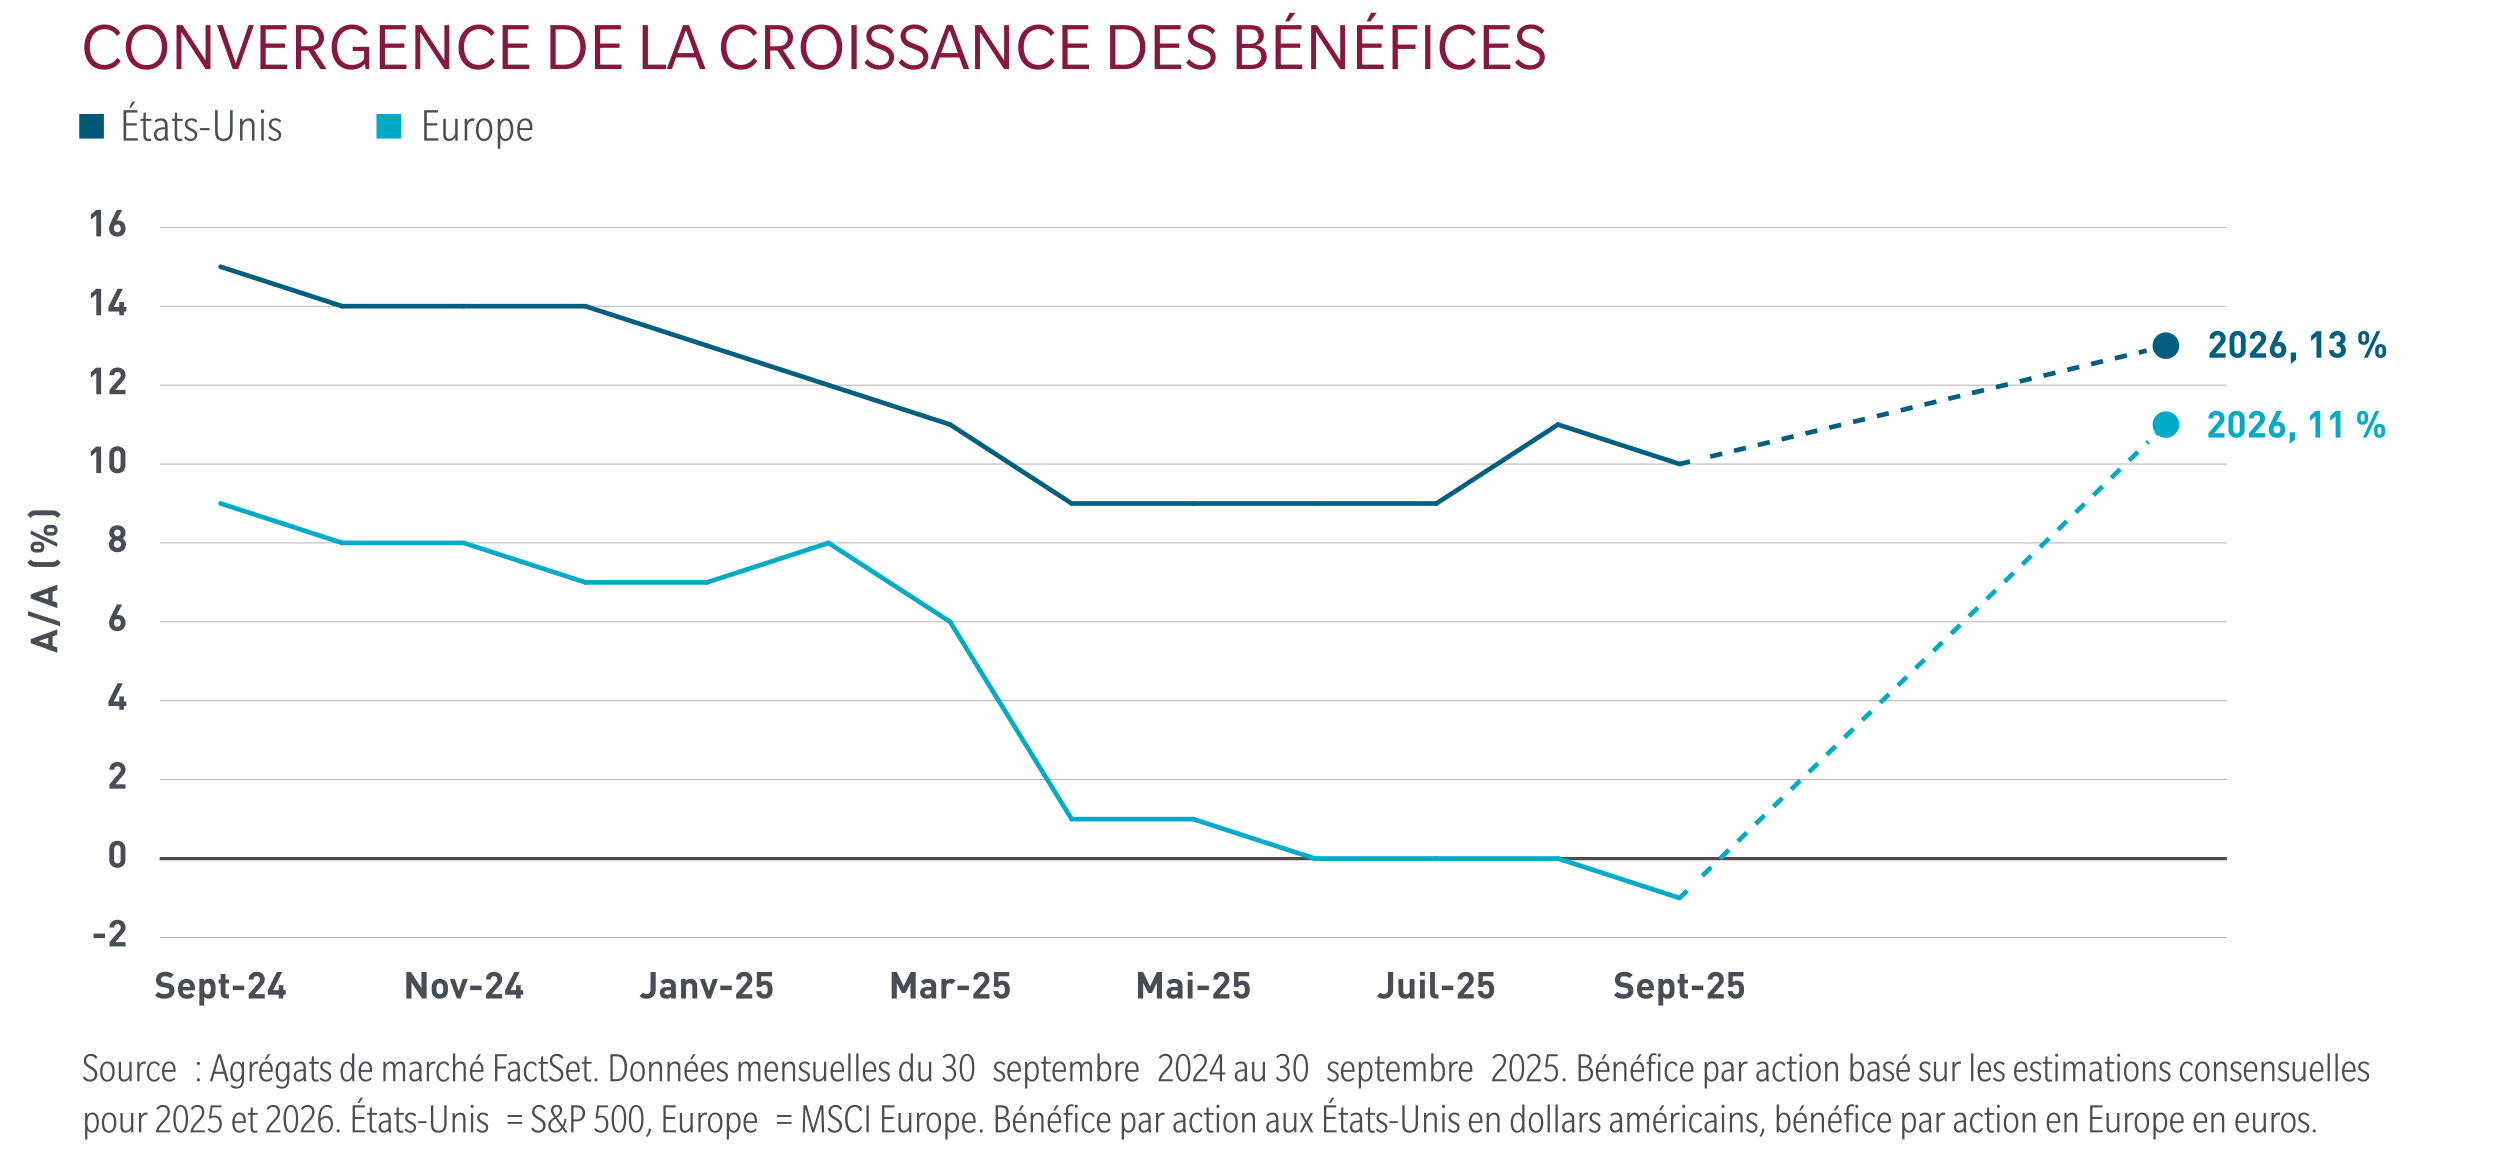 <?xml version="1.0" encoding="UTF-8"?><svg id="Layer_1" xmlns="http://www.w3.org/2000/svg" viewBox="0 0 800 370"><defs><style>.cls-1,.cls-2,.cls-3,.cls-4,.cls-5,.cls-6,.cls-7,.cls-8,.cls-9{fill:none;}.cls-10{fill:#005776;}.cls-11{fill:#005f80;}.cls-2,.cls-3,.cls-4,.cls-5,.cls-6,.cls-7,.cls-8,.cls-9{stroke-miterlimit:10;}.cls-2,.cls-3,.cls-5,.cls-6,.cls-7,.cls-9{stroke-width:1.5px;}.cls-2,.cls-3,.cls-9{stroke:#005f80;}.cls-2,.cls-7{stroke-linecap:round;}.cls-12{fill:#89163e;}.cls-3{stroke-dasharray:3.92 3.92;}.cls-4{stroke:#4d4d4f;}.cls-5{stroke-dasharray:3.97 3.97;}.cls-5,.cls-6,.cls-7{stroke:#00abc8;}.cls-13{fill:#00abc8;}.cls-8{stroke:#9d9fa2;stroke-width:.25px;}.cls-14{fill:#474c55;}</style></defs><path class="cls-12" d="M37.41,11.56s-1.04-2.21-3.9-2.21-4.78,2.33-4.78,5.69,1.84,5.73,4.69,5.73,4.12-2.3,4.12-2.3l1.06,1.06s-1.44,2.77-5.22,2.77-6.4-2.75-6.4-7.24,2.97-7.22,6.51-7.22,4.94,2.48,5.05,2.68l-1.13,1.04Z"/><path class="cls-12" d="M46.91,22.3c-4.05,0-6.66-3.03-6.66-7.24s2.61-7.22,6.66-7.22,6.64,3.03,6.64,7.22-2.61,7.24-6.64,7.24ZM46.91,9.3c-3.01,0-4.92,2.39-4.92,5.76s1.9,5.76,4.92,5.76,4.89-2.39,4.89-5.76-1.88-5.76-4.89-5.76Z"/><path class="cls-12" d="M65.79,22.1l-7.73-11.84v11.84h-1.57v-14.06h1.93l7.37,11.29v-11.29h1.57v14.06h-1.57Z"/><path class="cls-12" d="M76.24,22.1h-1.77l-5-14.06h1.82l4.14,12.24,4.14-12.24h1.68l-5,14.06Z"/><path class="cls-12" d="M83.34,22.1v-14.06h8.32v1.37h-6.64v4.52h6.2v1.37h-6.2v5.38h6.84v1.42h-8.52Z"/><path class="cls-12" d="M102.51,22.1l-3.83-5.93h-2.28v5.93h-1.68v-14.06h4.34c1.31,0,2.41.35,3.23,1,.86.71,1.39,1.77,1.39,3.03,0,2.26-1.66,3.54-3.21,3.9l4.05,6.13h-2.01ZM100.92,9.92c-.62-.4-1.26-.51-2.28-.51h-2.24v5.4h2.24c1.02,0,1.66-.11,2.28-.53s1.08-1.24,1.08-2.17-.46-1.77-1.08-2.19Z"/><path class="cls-12" d="M116.99,22.1l-.2-1.68s-1.35,1.88-4.45,1.88c-3.59,0-6.22-2.77-6.22-7.24s2.97-7.22,6.51-7.22,5.03,2.52,5.07,2.59l-1.15,1c-.09-.09-1.11-2.1-3.9-2.1s-4.78,2.28-4.78,5.73,1.84,5.73,4.69,5.73,3.94-1.9,3.94-1.9v-2.57h-3.63v-1.35h5.29v7.13h-1.17Z"/><path class="cls-12" d="M121.53,22.1v-14.06h8.32v1.37h-6.64v4.52h6.2v1.37h-6.2v5.38h6.84v1.42h-8.52Z"/><path class="cls-12" d="M142.21,22.1l-7.73-11.84v11.84h-1.57v-14.06h1.93l7.37,11.29v-11.29h1.57v14.06h-1.57Z"/><path class="cls-12" d="M157.15,11.56s-1.04-2.21-3.9-2.21-4.78,2.33-4.78,5.69,1.84,5.73,4.69,5.73,4.12-2.3,4.12-2.3l1.06,1.06s-1.44,2.77-5.22,2.77-6.4-2.75-6.4-7.24,2.97-7.22,6.51-7.22,4.94,2.48,5.05,2.68l-1.13,1.04Z"/><path class="cls-12" d="M160.84,22.1v-14.06h8.32v1.37h-6.64v4.52h6.2v1.37h-6.2v5.38h6.84v1.42h-8.52Z"/><path class="cls-12" d="M185.4,20.35c-1.13,1.11-2.61,1.75-4.74,1.75h-4.54v-14.06h4.54c2.12,0,3.61.64,4.74,1.75,1.13,1.11,2.04,2.88,2.04,5.27s-.91,4.18-2.04,5.29ZM184.16,10.78c-.95-.95-2.1-1.37-3.52-1.37h-2.83v11.29h2.83c1.42,0,2.57-.42,3.52-1.35.93-.95,1.53-2.5,1.53-4.3s-.6-3.34-1.53-4.27Z"/><path class="cls-12" d="M190.38,22.1v-14.06h8.32v1.37h-6.64v4.52h6.2v1.37h-6.2v5.38h6.84v1.42h-8.52Z"/><path class="cls-12" d="M205.65,22.1v-14.06h1.68v12.64h5.8v1.42h-7.48Z"/><path class="cls-12" d="M223.96,22.1l-1.33-3.72h-6.27l-1.33,3.72h-1.68l5.25-14.06h1.9l5.29,14.06h-1.84ZM219.51,9.61l-2.68,7.37h5.34l-2.66-7.37Z"/><path class="cls-12" d="M241.12,11.56s-1.04-2.21-3.9-2.21-4.78,2.33-4.78,5.69,1.84,5.73,4.69,5.73,4.12-2.3,4.12-2.3l1.06,1.06s-1.44,2.77-5.22,2.77-6.4-2.75-6.4-7.24,2.97-7.22,6.51-7.22,4.94,2.48,5.05,2.68l-1.13,1.04Z"/><path class="cls-12" d="M252.6,22.1l-3.83-5.93h-2.28v5.93h-1.68v-14.06h4.34c1.31,0,2.41.35,3.23,1,.86.71,1.39,1.77,1.39,3.03,0,2.26-1.66,3.54-3.21,3.9l4.05,6.13h-2.01ZM251.01,9.92c-.62-.4-1.26-.51-2.28-.51h-2.24v5.4h2.24c1.02,0,1.66-.11,2.28-.53s1.08-1.24,1.08-2.17-.46-1.77-1.08-2.19Z"/><path class="cls-12" d="M262.88,22.3c-4.05,0-6.66-3.03-6.66-7.24s2.61-7.22,6.66-7.22,6.64,3.03,6.64,7.22-2.61,7.24-6.64,7.24ZM262.88,9.3c-3.01,0-4.92,2.39-4.92,5.76s1.9,5.76,4.92,5.76,4.89-2.39,4.89-5.76-1.88-5.76-4.89-5.76Z"/><path class="cls-12" d="M272.46,22.1v-14.06h1.68v14.06h-1.68Z"/><path class="cls-12" d="M284.81,21.15c-.82.71-1.97,1.15-3.52,1.15-2.68,0-4.27-1.75-4.67-2.26l1.02-1.11c.24.29,1.62,1.95,3.68,1.95s3.17-1.06,3.17-2.48-1.26-1.97-1.93-2.26c-.64-.29-2.44-.95-2.86-1.13-.24-.11-.91-.4-1.48-.97-.51-.53-1-1.31-1-2.48s.55-2.17,1.37-2.79c.78-.6,1.84-.95,3.14-.95,2.41,0,3.85,1.46,4.25,1.97l-.91,1.13c-.4-.51-1.68-1.73-3.37-1.73s-2.86.8-2.86,2.24,1.26,1.95,1.9,2.24c.64.29,2.48.97,2.92,1.15.27.11.89.4,1.44.95.53.53,1.02,1.31,1.02,2.48s-.49,2.19-1.33,2.9Z"/><path class="cls-12" d="M295.77,21.15c-.82.71-1.97,1.15-3.52,1.15-2.68,0-4.27-1.75-4.67-2.26l1.02-1.11c.24.29,1.62,1.95,3.68,1.95s3.17-1.06,3.17-2.48-1.26-1.97-1.93-2.26c-.64-.29-2.44-.95-2.86-1.13-.24-.11-.91-.4-1.48-.97-.51-.53-1-1.31-1-2.48s.55-2.17,1.37-2.79c.78-.6,1.84-.95,3.14-.95,2.41,0,3.85,1.46,4.25,1.97l-.91,1.13c-.4-.51-1.68-1.73-3.37-1.73s-2.86.8-2.86,2.24,1.26,1.95,1.9,2.24c.64.29,2.48.97,2.92,1.15.27.11.89.4,1.44.95.53.53,1.02,1.31,1.02,2.48s-.49,2.19-1.33,2.9Z"/><path class="cls-12" d="M308.32,22.1l-1.33-3.72h-6.27l-1.33,3.72h-1.68l5.25-14.06h1.9l5.29,14.06h-1.84ZM303.87,9.61l-2.68,7.37h5.34l-2.66-7.37Z"/><path class="cls-12" d="M321.32,22.1l-7.73-11.84v11.84h-1.57v-14.06h1.93l7.37,11.29v-11.29h1.57v14.06h-1.57Z"/><path class="cls-12" d="M336.26,11.56s-1.04-2.21-3.9-2.21-4.78,2.33-4.78,5.69,1.84,5.73,4.69,5.73,4.12-2.3,4.12-2.3l1.06,1.06s-1.44,2.77-5.22,2.77-6.4-2.75-6.4-7.24,2.97-7.22,6.51-7.22,4.94,2.48,5.05,2.68l-1.13,1.04Z"/><path class="cls-12" d="M339.96,22.1v-14.06h8.32v1.37h-6.64v4.52h6.2v1.37h-6.2v5.38h6.84v1.42h-8.52Z"/><path class="cls-12" d="M364.51,20.35c-1.13,1.11-2.61,1.75-4.74,1.75h-4.54v-14.06h4.54c2.12,0,3.61.64,4.74,1.75,1.13,1.11,2.04,2.88,2.04,5.27s-.91,4.18-2.04,5.29ZM363.27,10.78c-.95-.95-2.1-1.37-3.52-1.37h-2.83v11.29h2.83c1.42,0,2.57-.42,3.52-1.35.93-.95,1.53-2.5,1.53-4.3s-.6-3.34-1.53-4.27Z"/><path class="cls-12" d="M369.49,22.1v-14.06h8.32v1.37h-6.64v4.52h6.2v1.37h-6.2v5.38h6.84v1.42h-8.52Z"/><path class="cls-12" d="M387.73,21.15c-.82.71-1.97,1.15-3.52,1.15-2.68,0-4.27-1.75-4.67-2.26l1.02-1.11c.24.29,1.62,1.95,3.68,1.95s3.17-1.06,3.17-2.48-1.26-1.97-1.93-2.26c-.64-.29-2.44-.95-2.86-1.13-.24-.11-.91-.4-1.48-.97-.51-.53-1-1.31-1-2.48s.55-2.17,1.37-2.79c.78-.6,1.84-.95,3.14-.95,2.41,0,3.85,1.46,4.25,1.97l-.91,1.13c-.4-.51-1.68-1.73-3.37-1.73s-2.86.8-2.86,2.24,1.26,1.95,1.9,2.24c.64.29,2.48.97,2.92,1.15.27.11.89.4,1.44.95.53.53,1.02,1.31,1.02,2.48s-.49,2.19-1.33,2.9Z"/><path class="cls-12" d="M403.78,21.21c-.95.66-2.24.89-3.7.89h-4.36v-14.06h4.03c1.13,0,2.48.09,3.25.64.8.55,1.44,1.37,1.44,2.72s-.84,2.63-2.48,3.08v.04c2.08.29,3.39,1.62,3.39,3.56,0,1.4-.64,2.46-1.57,3.12ZM401.72,9.72c-.53-.29-1.33-.33-2.15-.33h-2.17v4.65h2.17c.82,0,1.66-.09,2.15-.42.51-.33,1.02-.93,1.02-1.95s-.49-1.66-1.02-1.95ZM402.5,15.88c-.51-.33-1.26-.51-2.28-.51h-2.81v5.38h2.81c1.02,0,1.77-.18,2.28-.51.51-.35,1.11-1.04,1.11-2.19s-.6-1.84-1.11-2.17Z"/><path class="cls-12" d="M408.18,22.1v-14.06h8.32v1.37h-6.64v4.52h6.2v1.37h-6.2v5.38h6.84v1.42h-8.52ZM412.48,6.87h-1.24l1.46-2.79h1.82l-2.04,2.79Z"/><path class="cls-12" d="M428.86,22.1l-7.73-11.84v11.84h-1.57v-14.06h1.93l7.37,11.29v-11.29h1.57v14.06h-1.57Z"/><path class="cls-12" d="M434.24,22.1v-14.06h8.32v1.37h-6.64v4.52h6.2v1.37h-6.2v5.38h6.84v1.42h-8.52ZM438.53,6.87h-1.24l1.46-2.79h1.82l-2.04,2.79Z"/><path class="cls-12" d="M447.3,9.39v4.89h5.67v1.37h-5.67v6.44h-1.68v-14.06h7.88v1.35h-6.2Z"/><path class="cls-12" d="M456.04,22.1v-14.06h1.68v14.06h-1.68Z"/><path class="cls-12" d="M471.1,11.56s-1.04-2.21-3.9-2.21-4.78,2.33-4.78,5.69,1.84,5.73,4.69,5.73,4.12-2.3,4.12-2.3l1.06,1.06s-1.44,2.77-5.22,2.77-6.4-2.75-6.4-7.24,2.97-7.22,6.51-7.22,4.94,2.48,5.05,2.68l-1.13,1.04Z"/><path class="cls-12" d="M474.79,22.1v-14.06h8.32v1.37h-6.64v4.52h6.2v1.37h-6.2v5.38h6.84v1.42h-8.52Z"/><path class="cls-12" d="M493.04,21.15c-.82.71-1.97,1.15-3.52,1.15-2.68,0-4.27-1.75-4.67-2.26l1.02-1.11c.24.29,1.62,1.95,3.68,1.95s3.17-1.06,3.17-2.48-1.26-1.97-1.93-2.26c-.64-.29-2.44-.95-2.86-1.13-.24-.11-.91-.4-1.48-.97-.51-.53-1-1.31-1-2.48s.55-2.17,1.37-2.79c.78-.6,1.84-.95,3.14-.95,2.41,0,3.85,1.46,4.25,1.97l-.91,1.13c-.4-.51-1.68-1.73-3.37-1.73s-2.86.8-2.86,2.24,1.26,1.95,1.9,2.24c.64.29,2.48.97,2.92,1.15.27.11.89.4,1.44.95.53.53,1.02,1.31,1.02,2.48s-.49,2.19-1.33,2.9Z"/><rect class="cls-1" x="4" y="4.26" width="761" height="362.7"/><path class="cls-11" d="M707.04,114.47v-1.4l3.17-3.69c.31-.37.44-.63.44-1.03,0-.63-.37-1.06-1.03-1.06-.51,0-1.04.26-1.04,1.09h-1.55c0-1.55,1.13-2.48,2.59-2.48s2.58.94,2.58,2.47c0,.82-.32,1.26-.91,1.94l-2.37,2.76h3.28v1.4h-5.16ZM716.05,114.54c-1.38,0-2.59-.91-2.59-2.53v-3.58c0-1.62,1.2-2.53,2.59-2.53s2.58.91,2.58,2.53v3.58c0,1.62-1.19,2.53-2.58,2.53ZM717.08,108.46c0-.72-.41-1.16-1.03-1.16s-1.04.44-1.04,1.16v3.54c0,.72.42,1.14,1.04,1.14s1.03-.43,1.03-1.14v-3.54ZM719.98,114.47v-1.4l3.17-3.69c.31-.37.44-.63.44-1.03,0-.63-.37-1.06-1.03-1.06-.51,0-1.04.26-1.04,1.09h-1.55c0-1.55,1.13-2.48,2.59-2.48s2.58.94,2.58,2.47c0,.82-.32,1.26-.91,1.94l-2.37,2.76h3.28v1.4h-5.16ZM728.97,114.54c-1.5,0-2.65-.94-2.65-2.62,0-.78.33-1.49.72-2.27l1.79-3.67h1.69l-1.77,3.51c.2-.08.43-.11.63-.11,1.14,0,2.23.94,2.23,2.52,0,1.67-1.14,2.65-2.65,2.65ZM728.97,110.67c-.63,0-1.1.45-1.1,1.24s.47,1.24,1.1,1.24,1.1-.45,1.1-1.24-.44-1.24-1.1-1.24ZM733.04,116.44v-3.66h1.71v2.35l-1.71,1.31ZM741.28,114.47v-6.82l-1.73,1.5v-1.67l1.73-1.5h1.55v8.49h-1.55ZM748,114.54c-1.38,0-2.68-.73-2.71-2.5h1.55c.02.76.55,1.11,1.16,1.11.67,0,1.14-.42,1.14-1.18,0-.7-.43-1.17-1.19-1.17h-.23v-1.35h.23c.75,0,1.07-.47,1.07-1.06,0-.72-.48-1.09-1.04-1.09s-1.01.38-1.05,1.03h-1.55c.04-1.51,1.17-2.42,2.6-2.42,1.5,0,2.59,1,2.59,2.43,0,.92-.42,1.44-.98,1.74.61.32,1.1.91,1.1,1.93,0,1.69-1.24,2.53-2.7,2.53ZM756.39,110.36c-.94,0-1.74-.56-1.74-1.63v-1.18c0-1.07.8-1.63,1.74-1.63s1.72.56,1.72,1.63v1.18c0,1.07-.79,1.63-1.72,1.63ZM756.99,107.59c0-.47-.21-.68-.6-.68s-.61.21-.61.68v1.09c0,.47.21.68.61.68s.6-.21.6-.68v-1.09ZM757.69,114.47h-1.22l4.02-8.49h1.22l-4.02,8.49ZM761.79,114.54c-.94,0-1.73-.55-1.73-1.63v-1.18c0-1.07.79-1.63,1.73-1.63s1.73.56,1.73,1.63v1.18c0,1.09-.79,1.63-1.73,1.63ZM762.4,111.77c0-.45-.21-.68-.61-.68s-.61.23-.61.68v1.1c0,.45.21.67.61.67s.61-.21.61-.67v-1.1Z"/><line class="cls-4" x1="51.13" y1="274.74" x2="712.54" y2="274.74"/><line class="cls-8" x1="51.13" y1="299.99" x2="712.54" y2="299.99"/><line class="cls-4" x1="51.13" y1="274.74" x2="712.54" y2="274.74"/><line class="cls-8" x1="51.13" y1="249.49" x2="712.54" y2="249.49"/><line class="cls-8" x1="51.13" y1="224.24" x2="712.54" y2="224.24"/><line class="cls-8" x1="51.13" y1="198.99" x2="712.54" y2="198.99"/><line class="cls-8" x1="51.13" y1="173.74" x2="712.54" y2="173.74"/><line class="cls-8" x1="51.13" y1="148.49" x2="712.54" y2="148.49"/><line class="cls-8" x1="51.13" y1="123.24" x2="712.54" y2="123.24"/><line class="cls-8" x1="51.13" y1="97.99" x2="712.54" y2="97.99"/><line class="cls-8" x1="51.13" y1="72.74" x2="712.54" y2="72.74"/><line class="cls-7" x1="109.49" y1="173.74" x2="70.59" y2="161.11"/><line class="cls-7" x1="148.4" y1="173.74" x2="109.49" y2="173.74"/><line class="cls-7" x1="187.31" y1="186.37" x2="148.4" y2="173.74"/><line class="cls-7" x1="226.21" y1="186.37" x2="187.31" y2="186.37"/><line class="cls-7" x1="265.12" y1="173.74" x2="226.21" y2="186.37"/><line class="cls-7" x1="304.03" y1="198.99" x2="265.12" y2="173.74"/><line class="cls-7" x1="342.93" y1="262.12" x2="304.03" y2="198.99"/><line class="cls-7" x1="381.84" y1="262.12" x2="342.93" y2="262.12"/><line class="cls-7" x1="420.74" y1="274.74" x2="381.84" y2="262.12"/><line class="cls-7" x1="459.65" y1="274.74" x2="420.74" y2="274.74"/><line class="cls-7" x1="498.56" y1="274.74" x2="459.65" y2="274.74"/><line class="cls-7" x1="537.46" y1="287.37" x2="498.56" y2="274.74"/><line class="cls-2" x1="109.49" y1="97.99" x2="70.59" y2="85.36"/><line class="cls-2" x1="148.4" y1="97.99" x2="109.49" y2="97.99"/><line class="cls-2" x1="187.31" y1="97.99" x2="148.4" y2="97.99"/><line class="cls-2" x1="226.21" y1="110.61" x2="187.31" y2="97.99"/><line class="cls-2" x1="265.12" y1="123.24" x2="226.21" y2="110.61"/><line class="cls-2" x1="304.03" y1="135.86" x2="265.12" y2="123.24"/><line class="cls-2" x1="342.93" y1="161.11" x2="304.03" y2="135.86"/><line class="cls-2" x1="381.84" y1="161.11" x2="342.93" y2="161.11"/><line class="cls-2" x1="420.74" y1="161.11" x2="381.84" y2="161.11"/><line class="cls-2" x1="459.65" y1="161.11" x2="420.74" y2="161.11"/><line class="cls-2" x1="498.56" y1="135.86" x2="459.65" y2="161.11"/><line class="cls-2" x1="537.46" y1="148.49" x2="498.56" y2="135.86"/><path class="cls-13" d="M688.83,135.86c0,2.35,1.91,4.26,4.26,4.26s4.26-1.91,4.26-4.26-1.91-4.26-4.26-4.26-4.26,1.91-4.26,4.26"/><path class="cls-11" d="M688.83,110.61c0,2.35,1.91,4.26,4.26,4.26s4.26-1.91,4.26-4.26-1.91-4.26-4.26-4.26-4.26,1.91-4.26,4.26"/><line class="cls-6" x1="537.46" y1="287.37" x2="539.9" y2="284.99"/><line class="cls-5" x1="544.74" y1="280.28" x2="687.52" y2="141.32"/><line class="cls-6" x1="689.94" y1="138.97" x2="692.38" y2="136.59"/><line class="cls-9" x1="537.46" y1="148.49" x2="540.77" y2="147.69"/><line class="cls-3" x1="547.27" y1="146.11" x2="686.93" y2="112.19"/><line class="cls-9" x1="690.17" y1="111.4" x2="693.48" y2="110.6"/><rect class="cls-1" x="4" y="4.26" width="761" height="362.7"/><path class="cls-13" d="M706.69,140.02v-1.4l3.17-3.69c.31-.37.44-.63.44-1.03,0-.63-.37-1.06-1.03-1.06-.51,0-1.04.26-1.04,1.09h-1.55c0-1.55,1.13-2.48,2.59-2.48s2.58.94,2.58,2.47c0,.82-.32,1.26-.91,1.94l-2.37,2.76h3.28v1.4h-5.16ZM715.7,140.09c-1.38,0-2.59-.91-2.59-2.53v-3.58c0-1.62,1.2-2.53,2.59-2.53s2.58.91,2.58,2.53v3.58c0,1.62-1.19,2.53-2.58,2.53ZM716.73,134.01c0-.72-.41-1.16-1.03-1.16s-1.04.44-1.04,1.16v3.54c0,.72.42,1.14,1.04,1.14s1.03-.43,1.03-1.14v-3.54ZM719.64,140.02v-1.4l3.17-3.69c.31-.37.44-.63.44-1.03,0-.63-.37-1.06-1.03-1.06-.51,0-1.04.26-1.04,1.09h-1.55c0-1.55,1.13-2.48,2.59-2.48s2.58.94,2.58,2.47c0,.82-.32,1.26-.91,1.94l-2.37,2.76h3.28v1.4h-5.16ZM728.63,140.09c-1.5,0-2.65-.94-2.65-2.62,0-.78.33-1.49.72-2.27l1.79-3.67h1.69l-1.77,3.51c.2-.08.43-.11.63-.11,1.14,0,2.23.94,2.23,2.52,0,1.67-1.14,2.65-2.65,2.65ZM728.63,136.22c-.63,0-1.1.45-1.1,1.24s.47,1.24,1.1,1.24,1.1-.45,1.1-1.24-.44-1.24-1.1-1.24ZM732.69,141.99v-3.66h1.71v2.35l-1.71,1.31ZM740.93,140.02v-6.82l-1.73,1.5v-1.67l1.73-1.5h1.55v8.49h-1.55ZM747.4,140.02v-6.82l-1.73,1.5v-1.67l1.73-1.5h1.55v8.49h-1.55ZM756.04,135.91c-.94,0-1.74-.56-1.74-1.63v-1.18c0-1.07.8-1.63,1.74-1.63s1.72.56,1.72,1.63v1.18c0,1.07-.79,1.63-1.72,1.63ZM756.64,133.14c0-.47-.21-.68-.6-.68s-.61.21-.61.68v1.09c0,.47.21.68.61.68s.6-.21.6-.68v-1.09ZM757.34,140.02h-1.22l4.02-8.49h1.22l-4.02,8.49ZM761.45,140.09c-.94,0-1.73-.55-1.73-1.63v-1.18c0-1.07.79-1.63,1.73-1.63s1.73.56,1.73,1.63v1.18c0,1.09-.79,1.63-1.73,1.63ZM762.05,137.33c0-.45-.21-.68-.61-.68s-.61.23-.61.68v1.1c0,.45.21.67.61.67s.61-.21.61-.67v-1.1Z"/><path class="cls-14" d="M28.77,346.12c-1.31,0-2.02-.75-2.25-1.33l.59-.38c.29.59.84,1.05,1.7,1.05,1.01,0,1.55-.71,1.55-1.52,0-.99-.57-1.46-1.57-2.03-1.33-.76-1.97-1.27-1.97-2.51,0-1.38,1.12-2.18,2.26-2.18,1.23,0,1.77.63,2.11,1.2l-.57.44c-.29-.49-.74-.98-1.61-.98s-1.44.59-1.44,1.44.48,1.28,1.44,1.84c1.2.69,2.14,1.27,2.14,2.68,0,1.27-.99,2.29-2.38,2.29ZM34.36,346.12c-1.43,0-2.31-1.06-2.31-3.21,0-2.42,1.24-3.24,2.31-3.24,1.44,0,2.33,1.01,2.33,3.23,0,2.02-.94,3.23-2.33,3.23ZM34.36,340.27c-1.05,0-1.59,1.08-1.59,2.63s.53,2.63,1.59,2.63,1.59-1.08,1.59-2.63-.53-2.63-1.59-2.63ZM41.48,346l-.07-.93c-.38.61-.95,1.05-1.76,1.05-1.27,0-1.65-.91-1.65-1.88v-4.45h.72v4.23c0,.8.2,1.44,1.06,1.44s1.39-.75,1.62-1.42v-4.26h.71v6.21h-.64ZM46.58,340.44c-.05-.03-.25-.07-.42-.07-.79,0-1.27.61-1.5,1.42v4.21h-.72v-6.21h.65l.07.97c.27-.64.8-1.09,1.58-1.09.22,0,.39.04.49.07l-.15.71ZM51.19,344.81c-.15.48-.75,1.32-1.92,1.32-1.46,0-2.29-1.27-2.29-3.17s.89-3.29,2.41-3.29c1.08,0,1.57.63,1.77,1.2l-.56.29c-.12-.37-.45-.9-1.24-.9-1.13,0-1.66,1.31-1.66,2.7,0,1.62.68,2.55,1.61,2.55.87,0,1.21-.6,1.33-.94l.54.26ZM52.58,343c0,1.52.59,2.49,1.63,2.49.84,0,1.25-.44,1.44-.69l.42.42c-.18.23-.79.9-1.91.9-1.33,0-2.31-.98-2.31-3.23,0-2.06.95-3.23,2.3-3.23s2.04,1.01,2.04,2.8v.53h-3.62ZM54.12,340.25c-1.03,0-1.47,1.06-1.52,2.18h2.9c0-1.02-.29-2.18-1.38-2.18ZM63.52,340.81c-.3,0-.52-.19-.52-.5s.22-.52.5-.52.5.19.5.52-.23.5-.49.5ZM63.52,346.05c-.3,0-.52-.19-.52-.5s.22-.5.5-.5.5.19.5.5-.23.5-.49.5ZM72.38,346l-.69-2.41h-3.05l-.69,2.41h-.78l2.59-8.65h.89l2.55,8.65h-.8ZM70.16,338.18l-1.35,4.77h2.7l-1.35-4.77ZM78.08,344.9c0,1.38-.15,1.97-.45,2.46-.31.52-.94,1.02-1.97,1.02s-1.67-.5-1.88-.67l.34-.59c.19.18.83.64,1.58.64,1.27,0,1.67-.9,1.67-2.42v-.35c-.25.56-.79,1.12-1.66,1.12-1.18,0-2.03-1.08-2.03-3.2,0-1.97.93-3.23,2.21-3.23,1.12,0,1.48.93,1.5.95l.11-.84h.59v5.11ZM75.92,340.28c-.95,0-1.51,1.06-1.51,2.63s.52,2.59,1.44,2.59c1.16,0,1.52-1.32,1.52-2.6,0-1.46-.39-2.61-1.46-2.61ZM82.54,340.44c-.05-.03-.25-.07-.42-.07-.79,0-1.27.61-1.5,1.42v4.21h-.72v-6.21h.65l.07.97c.27-.64.8-1.09,1.58-1.09.22,0,.39.04.49.07l-.15.71ZM83.67,343c0,1.52.59,2.49,1.63,2.49.84,0,1.25-.44,1.44-.69l.42.42c-.18.23-.79.9-1.91.9-1.33,0-2.31-.98-2.31-3.23,0-2.06.95-3.23,2.3-3.23s2.04,1.01,2.04,2.8v.53h-3.62ZM85.21,340.25c-1.03,0-1.47,1.06-1.52,2.18h2.9c0-1.02-.29-2.18-1.38-2.18ZM85.35,339.04h-.61l.95-1.7h.8l-1.14,1.7ZM92.59,344.9c0,1.38-.15,1.97-.45,2.46-.31.52-.94,1.02-1.97,1.02s-1.67-.5-1.88-.67l.34-.59c.19.18.83.64,1.58.64,1.27,0,1.67-.9,1.67-2.42v-.35c-.25.56-.79,1.12-1.66,1.12-1.18,0-2.03-1.08-2.03-3.2,0-1.97.93-3.23,2.21-3.23,1.12,0,1.48.93,1.5.95l.11-.84h.59v5.11ZM90.43,340.28c-.95,0-1.51,1.06-1.51,2.63s.52,2.59,1.44,2.59c1.16,0,1.52-1.32,1.52-2.6,0-1.46-.39-2.61-1.46-2.61ZM97.29,346s-.14-.31-.15-.68c-.23.37-.74.79-1.48.79-1.06,0-1.67-.79-1.67-1.82,0-1.69,1.57-2.07,3.15-2.1v-.45c0-.78-.3-1.44-1.23-1.44-.71,0-1.25.42-1.43.59l-.34-.53c.16-.16.87-.68,1.84-.68,1.4,0,1.89.82,1.89,2.19v2.86c0,.61.11.99.25,1.28h-.82ZM97.13,342.74c-1.55.04-2.41.37-2.41,1.48,0,.82.46,1.25,1.09,1.25.54,0,1.06-.33,1.32-.97v-1.77ZM101.99,346c-.15.05-.56.14-.91.14-.69,0-1.35-.31-1.35-1.72v-4.03h-.79v-.6h.79l.08-1.76h.63v1.76h1.58v.6h-1.58v3.93c0,.86.23,1.18.84,1.18.22,0,.46-.05.61-.1l.1.59ZM104.15,346.12c-.93,0-1.54-.44-1.91-.97l.46-.42c.26.37.76.78,1.44.78s1.16-.39,1.16-1.02-.37-.87-1.24-1.29c-1.02-.49-1.57-.94-1.57-1.84,0-.99.79-1.7,1.87-1.7.9,0,1.46.48,1.67.78l-.46.49c-.19-.27-.56-.67-1.25-.67s-1.13.42-1.13,1.02.41.91,1.21,1.29c1.06.5,1.59.91,1.59,1.84s-.79,1.72-1.85,1.72ZM112.77,346l-.11-.97c-.15.29-.61,1.09-1.65,1.09-1.2,0-2.04-1.03-2.04-3.15s.93-3.29,2.22-3.29c.91,0,1.32.63,1.47.9v-3.5h.71v8.92h-.6ZM111.2,340.28c-.94,0-1.51,1.05-1.51,2.66s.5,2.57,1.44,2.57c1.02,0,1.52-1.08,1.52-2.63s-.38-2.6-1.46-2.6ZM115.47,343c0,1.52.59,2.49,1.63,2.49.84,0,1.25-.44,1.44-.69l.42.42c-.18.23-.79.9-1.91.9-1.33,0-2.31-.98-2.31-3.23,0-2.06.95-3.23,2.3-3.23s2.04,1.01,2.04,2.8v.53h-3.62ZM117.01,340.25c-1.03,0-1.47,1.06-1.52,2.18h2.9c0-1.02-.29-2.18-1.38-2.18ZM128.92,346v-4.43c0-.84-.34-1.25-.94-1.25-.79,0-1.27.72-1.46,1.46v4.22h-.72v-4.32c0-.84-.34-1.36-.97-1.36-.75,0-1.27.72-1.43,1.39v4.29h-.72v-6.21h.65l.07.91c.22-.45.76-1.03,1.63-1.03.75,0,1.18.41,1.38,1.14.35-.69.93-1.14,1.72-1.14.95,0,1.51.6,1.51,1.76v4.57h-.72ZM134.29,346s-.14-.31-.15-.68c-.23.37-.74.79-1.48.79-1.06,0-1.67-.79-1.67-1.82,0-1.69,1.57-2.07,3.15-2.1v-.45c0-.78-.3-1.44-1.23-1.44-.71,0-1.25.42-1.43.59l-.34-.53c.16-.16.87-.68,1.84-.68,1.4,0,1.89.82,1.89,2.19v2.86c0,.61.11.99.25,1.28h-.82ZM134.13,342.74c-1.55.04-2.41.37-2.41,1.48,0,.82.46,1.25,1.09,1.25.54,0,1.06-.33,1.32-.97v-1.77ZM139.22,340.44c-.05-.03-.25-.07-.42-.07-.79,0-1.27.61-1.5,1.42v4.21h-.72v-6.21h.65l.07.97c.27-.64.8-1.09,1.58-1.09.22,0,.39.04.49.07l-.15.71ZM143.84,344.81c-.15.48-.75,1.32-1.92,1.32-1.46,0-2.29-1.27-2.29-3.17s.89-3.29,2.41-3.29c1.08,0,1.57.63,1.77,1.2l-.56.29c-.12-.37-.45-.9-1.24-.9-1.13,0-1.66,1.31-1.66,2.7,0,1.62.68,2.55,1.61,2.55.87,0,1.21-.6,1.33-.94l.54.26ZM148.35,346v-4.23c0-.8-.23-1.44-1.1-1.44s-1.4.83-1.58,1.47v4.21h-.72v-8.92h.72v3.64c.35-.59.94-1.05,1.74-1.05,1.29,0,1.65.91,1.65,1.88v4.45h-.71ZM151.11,343c0,1.52.59,2.49,1.63,2.49.84,0,1.25-.44,1.44-.69l.42.42c-.18.23-.79.9-1.91.9-1.33,0-2.31-.98-2.31-3.23,0-2.06.95-3.23,2.3-3.23s2.04,1.01,2.04,2.8v.53h-3.62ZM152.64,340.25c-1.03,0-1.47,1.06-1.52,2.18h2.9c0-1.02-.29-2.18-1.38-2.18ZM152.78,339.04h-.61l.95-1.7h.8l-1.14,1.7ZM159.16,338.02v3.25h2.78v.68h-2.78v4.04h-.74v-8.65h3.79v.67h-3.05ZM165.78,346s-.14-.31-.15-.68c-.23.37-.74.79-1.48.79-1.06,0-1.67-.79-1.67-1.82,0-1.69,1.57-2.07,3.15-2.1v-.45c0-.78-.3-1.44-1.23-1.44-.71,0-1.25.42-1.43.59l-.34-.53c.16-.16.87-.68,1.84-.68,1.4,0,1.89.82,1.89,2.19v2.86c0,.61.11.99.25,1.28h-.82ZM165.61,342.74c-1.55.04-2.41.37-2.41,1.48,0,.82.46,1.25,1.09,1.25.54,0,1.06-.33,1.32-.97v-1.77ZM171.84,344.81c-.15.48-.75,1.32-1.92,1.32-1.46,0-2.29-1.27-2.29-3.17s.89-3.29,2.41-3.29c1.08,0,1.57.63,1.77,1.2l-.56.29c-.12-.37-.45-.9-1.24-.9-1.13,0-1.66,1.31-1.66,2.7,0,1.62.68,2.55,1.61,2.55.87,0,1.21-.6,1.33-.94l.54.26ZM175.35,346c-.15.05-.56.14-.91.14-.69,0-1.35-.31-1.35-1.72v-4.03h-.79v-.6h.79l.08-1.76h.63v1.76h1.58v.6h-1.58v3.93c0,.86.23,1.18.84,1.18.22,0,.46-.05.61-.1l.1.59ZM177.9,346.12c-1.31,0-2.02-.75-2.25-1.33l.59-.38c.29.59.84,1.05,1.7,1.05,1.01,0,1.55-.71,1.55-1.52,0-.99-.57-1.46-1.57-2.03-1.33-.76-1.97-1.27-1.97-2.51,0-1.38,1.12-2.18,2.26-2.18,1.23,0,1.77.63,2.11,1.2l-.57.44c-.29-.49-.74-.98-1.61-.98s-1.44.59-1.44,1.44.48,1.28,1.44,1.84c1.2.69,2.14,1.27,2.14,2.68,0,1.27-.99,2.29-2.38,2.29ZM181.89,343c0,1.52.59,2.49,1.63,2.49.84,0,1.25-.44,1.44-.69l.42.42c-.18.23-.79.9-1.91.9-1.33,0-2.31-.98-2.31-3.23,0-2.06.95-3.23,2.3-3.23s2.04,1.01,2.04,2.8v.53h-3.62ZM183.43,340.25c-1.03,0-1.47,1.06-1.52,2.18h2.9c0-1.02-.29-2.18-1.38-2.18ZM189.26,346c-.15.05-.56.14-.91.14-.69,0-1.35-.31-1.35-1.72v-4.03h-.79v-.6h.79l.08-1.76h.63v1.76h1.58v.6h-1.58v3.93c0,.86.23,1.18.84,1.18.22,0,.46-.05.61-.1l.1.59ZM190.74,346.05c-.3,0-.52-.19-.52-.5s.22-.5.5-.5.5.19.5.5-.23.5-.49.5ZM199.67,344.94c-.64.79-1.57,1.06-2.79,1.06h-1.54v-8.65h1.62c1.33,0,2.12.2,2.78.99.59.69.93,1.78.93,3.28s-.39,2.56-.99,3.31ZM199.14,338.84c-.46-.6-1.13-.82-2.14-.82h-.93v7.33h.87c.89,0,1.59-.11,2.15-.79.5-.59.79-1.73.79-2.91s-.29-2.18-.75-2.8ZM204.02,346.12c-1.43,0-2.31-1.06-2.31-3.21,0-2.42,1.24-3.24,2.31-3.24,1.44,0,2.33,1.01,2.33,3.23,0,2.02-.94,3.23-2.33,3.23ZM204.02,340.27c-1.05,0-1.59,1.08-1.59,2.63s.53,2.63,1.59,2.63,1.59-1.08,1.59-2.63-.53-2.63-1.59-2.63ZM211.13,346v-4.23c0-.8-.23-1.44-1.1-1.44s-1.4.83-1.58,1.47v4.21h-.72v-6.21h.65l.07.94c.35-.59.93-1.06,1.74-1.06,1.29,0,1.65.91,1.65,1.88v4.45h-.71ZM217,346v-4.23c0-.8-.23-1.44-1.1-1.44s-1.4.83-1.58,1.47v4.21h-.72v-6.21h.65l.07.94c.35-.59.93-1.06,1.74-1.06,1.29,0,1.65.91,1.65,1.88v4.45h-.71ZM219.75,343c0,1.52.59,2.49,1.63,2.49.84,0,1.25-.44,1.44-.69l.42.42c-.18.23-.79.9-1.91.9-1.33,0-2.31-.98-2.31-3.23,0-2.06.95-3.23,2.3-3.23s2.04,1.01,2.04,2.8v.53h-3.62ZM221.29,340.25c-1.03,0-1.47,1.06-1.52,2.18h2.9c0-1.02-.29-2.18-1.38-2.18ZM221.43,339.04h-.61l.95-1.7h.8l-1.14,1.7ZM225,343c0,1.52.59,2.49,1.63,2.49.84,0,1.25-.44,1.44-.69l.42.42c-.18.23-.79.9-1.91.9-1.33,0-2.31-.98-2.31-3.23,0-2.06.95-3.23,2.3-3.23s2.04,1.01,2.04,2.8v.53h-3.62ZM226.54,340.25c-1.03,0-1.47,1.06-1.52,2.18h2.9c0-1.02-.29-2.18-1.38-2.18ZM231.1,346.12c-.93,0-1.54-.44-1.91-.97l.46-.42c.26.37.76.78,1.44.78s1.16-.39,1.16-1.02-.37-.87-1.24-1.29c-1.02-.49-1.57-.94-1.57-1.84,0-.99.79-1.7,1.87-1.7.9,0,1.46.48,1.67.78l-.46.49c-.19-.27-.56-.67-1.25-.67s-1.13.42-1.13,1.02.41.91,1.21,1.29c1.06.5,1.59.91,1.59,1.84s-.79,1.72-1.85,1.72ZM242.6,346v-4.43c0-.84-.34-1.25-.94-1.25-.79,0-1.27.72-1.46,1.46v4.22h-.72v-4.32c0-.84-.34-1.36-.97-1.36-.75,0-1.27.72-1.43,1.39v4.29h-.72v-6.21h.65l.07.91c.22-.45.76-1.03,1.63-1.03.75,0,1.18.41,1.38,1.14.35-.69.93-1.14,1.72-1.14.95,0,1.51.6,1.51,1.76v4.57h-.72ZM245.36,343c0,1.52.59,2.49,1.63,2.49.84,0,1.25-.44,1.44-.69l.42.42c-.18.23-.79.9-1.91.9-1.33,0-2.31-.98-2.31-3.23,0-2.06.95-3.23,2.3-3.23s2.04,1.01,2.04,2.8v.53h-3.62ZM246.9,340.25c-1.03,0-1.47,1.06-1.52,2.18h2.9c0-1.02-.29-2.18-1.38-2.18ZM253.73,346v-4.23c0-.8-.23-1.44-1.1-1.44s-1.4.83-1.58,1.47v4.21h-.72v-6.21h.65l.07.94c.35-.59.93-1.06,1.74-1.06,1.29,0,1.65.91,1.65,1.88v4.45h-.71ZM257.34,346.12c-.93,0-1.54-.44-1.91-.97l.46-.42c.26.37.76.78,1.44.78s1.16-.39,1.16-1.02-.37-.87-1.24-1.29c-1.02-.49-1.57-.94-1.57-1.84,0-.99.79-1.7,1.87-1.7.9,0,1.46.48,1.67.78l-.46.49c-.19-.27-.56-.67-1.25-.67s-1.13.42-1.13,1.02.41.91,1.21,1.29c1.06.5,1.59.91,1.59,1.84s-.79,1.72-1.85,1.72ZM263.75,346l-.07-.93c-.38.61-.95,1.05-1.76,1.05-1.27,0-1.65-.91-1.65-1.88v-4.45h.72v4.23c0,.8.2,1.44,1.06,1.44s1.39-.75,1.62-1.42v-4.26h.71v6.21h-.64ZM266.49,343c0,1.52.59,2.49,1.63,2.49.84,0,1.25-.44,1.44-.69l.42.42c-.18.23-.79.9-1.91.9-1.33,0-2.31-.98-2.31-3.23,0-2.06.95-3.23,2.3-3.23s2.04,1.01,2.04,2.8v.53h-3.62ZM268.03,340.25c-1.03,0-1.47,1.06-1.52,2.18h2.9c0-1.02-.29-2.18-1.38-2.18ZM271.45,346v-8.92h.72v8.92h-.72ZM273.99,346v-8.92h.72v8.92h-.72ZM276.81,343c0,1.52.59,2.49,1.63,2.49.84,0,1.25-.44,1.44-.69l.42.42c-.18.23-.79.9-1.91.9-1.33,0-2.31-.98-2.31-3.23,0-2.06.95-3.23,2.3-3.23s2.04,1.01,2.04,2.8v.53h-3.62ZM278.35,340.25c-1.03,0-1.47,1.06-1.52,2.18h2.9c0-1.02-.29-2.18-1.38-2.18ZM282.91,346.12c-.93,0-1.54-.44-1.91-.97l.46-.42c.26.37.76.78,1.44.78s1.16-.39,1.16-1.02-.37-.87-1.24-1.29c-1.02-.49-1.57-.94-1.57-1.84,0-.99.79-1.7,1.87-1.7.9,0,1.46.48,1.67.78l-.46.49c-.19-.27-.56-.67-1.25-.67s-1.13.42-1.13,1.02.41.91,1.21,1.29c1.06.5,1.59.91,1.59,1.84s-.79,1.72-1.85,1.72ZM291.53,346l-.11-.97c-.15.29-.61,1.09-1.65,1.09-1.2,0-2.04-1.03-2.04-3.15s.93-3.29,2.22-3.29c.91,0,1.32.63,1.47.9v-3.5h.71v8.92h-.6ZM289.97,340.28c-.94,0-1.51,1.05-1.51,2.66s.5,2.57,1.44,2.57c1.02,0,1.52-1.08,1.52-2.63s-.38-2.6-1.46-2.6ZM297.36,346l-.07-.93c-.38.61-.95,1.05-1.76,1.05-1.27,0-1.65-.91-1.65-1.88v-4.45h.72v4.23c0,.8.2,1.44,1.06,1.44s1.39-.75,1.62-1.42v-4.26h.71v6.21h-.64ZM303.52,346.11c-1.24,0-1.8-.69-2.03-1.14l.53-.44c.2.38.68.94,1.54.94.97,0,1.66-.61,1.66-1.87s-.91-1.84-2-1.84h-.44v-.64h.44c.93,0,1.78-.49,1.78-1.7,0-.97-.53-1.58-1.42-1.58-.74,0-1.23.42-1.5.8l-.44-.45c.3-.38.91-.98,2.02-.98,1.38,0,2.06.95,2.06,2.12,0,1.31-.97,1.95-1.46,2.07,1.05.25,1.69.91,1.69,2.19,0,1.35-.87,2.51-2.44,2.51ZM311.79,341.68c0,2.67-.72,4.44-2.33,4.44s-2.36-1.89-2.36-4.45.74-4.44,2.36-4.44,2.33,1.76,2.33,4.44h0ZM309.46,337.82c-1.12,0-1.62,1.54-1.62,3.84s.5,3.87,1.62,3.87,1.61-1.57,1.61-3.87-.52-3.84-1.61-3.84ZM319.77,346.12c-.93,0-1.54-.44-1.91-.97l.46-.42c.26.37.76.78,1.44.78s1.16-.39,1.16-1.02-.37-.87-1.24-1.29c-1.02-.49-1.57-.94-1.57-1.84,0-.99.79-1.7,1.87-1.7.9,0,1.46.48,1.67.78l-.46.49c-.19-.27-.56-.67-1.25-.67s-1.13.42-1.13,1.02.41.91,1.21,1.29c1.06.5,1.59.91,1.59,1.84s-.79,1.72-1.85,1.72ZM323.06,343c0,1.52.59,2.49,1.63,2.49.84,0,1.25-.44,1.44-.69l.42.42c-.18.23-.79.9-1.91.9-1.33,0-2.31-.98-2.31-3.23,0-2.06.95-3.23,2.3-3.23s2.04,1.01,2.04,2.8v.53h-3.62ZM324.6,340.25c-1.03,0-1.47,1.06-1.52,2.18h2.9c0-1.02-.29-2.18-1.38-2.18ZM330.22,346.12c-.93,0-1.35-.64-1.48-.91v3.1h-.72v-8.52h.61l.08.95c.19-.38.68-1.08,1.67-1.08,1.24,0,2.04,1.03,2.04,3.16s-.91,3.29-2.21,3.29ZM330.26,340.28c-.72,0-1.52.57-1.52,2.61,0,1.51.37,2.61,1.46,2.61.94,0,1.51-1.05,1.51-2.66s-.5-2.57-1.44-2.57ZM336.22,346c-.15.05-.56.14-.91.14-.69,0-1.35-.31-1.35-1.72v-4.03h-.79v-.6h.79l.08-1.76h.63v1.76h1.58v.6h-1.58v3.93c0,.86.23,1.18.84,1.18.22,0,.46-.05.61-.1l.1.59ZM337.51,343c0,1.52.59,2.49,1.63,2.49.84,0,1.25-.44,1.44-.69l.42.42c-.18.23-.79.9-1.91.9-1.33,0-2.31-.98-2.31-3.23,0-2.06.95-3.23,2.3-3.23s2.04,1.01,2.04,2.8v.53h-3.62ZM339.05,340.25c-1.03,0-1.47,1.06-1.52,2.18h2.9c0-1.02-.29-2.18-1.38-2.18ZM348.71,346v-4.43c0-.84-.34-1.25-.94-1.25-.79,0-1.27.72-1.46,1.46v4.22h-.72v-4.32c0-.84-.34-1.36-.97-1.36-.75,0-1.27.72-1.43,1.39v4.29h-.72v-6.21h.65l.07.91c.22-.45.76-1.03,1.63-1.03.75,0,1.18.41,1.38,1.14.35-.69.93-1.14,1.72-1.14.95,0,1.51.6,1.51,1.76v4.57h-.72ZM353.39,346.11c-1.09,0-1.47-.89-1.48-.91l-.11.8h-.61v-8.92h.72v3.66c.11-.26.65-1.08,1.67-1.08,1.21,0,2.02,1.12,2.02,3.23,0,1.97-.93,3.21-2.21,3.21ZM353.41,340.28c-1.09,0-1.5,1.27-1.5,2.6,0,1.43.39,2.61,1.46,2.61.95,0,1.51-1.05,1.51-2.61s-.5-2.6-1.47-2.6ZM359.62,340.44c-.05-.03-.25-.07-.42-.07-.79,0-1.27.61-1.5,1.42v4.21h-.72v-6.21h.65l.07.97c.27-.64.8-1.09,1.58-1.09.22,0,.39.04.49.07l-.15.71ZM360.75,343c0,1.52.59,2.49,1.63,2.49.84,0,1.25-.44,1.44-.69l.42.42c-.18.23-.79.9-1.91.9-1.33,0-2.31-.98-2.31-3.23,0-2.06.95-3.23,2.3-3.23s2.04,1.01,2.04,2.8v.53h-3.62ZM362.29,340.25c-1.03,0-1.47,1.06-1.52,2.18h2.9c0-1.02-.29-2.18-1.38-2.18ZM370.67,346c.16-1.35.8-2.3,2.23-3.77.76-.79,1.48-1.52,1.48-2.72,0-.99-.54-1.65-1.48-1.65-.78,0-1.28.46-1.57.95l-.54-.41c.48-.72,1.21-1.18,2.19-1.18,1.52,0,2.15,1.12,2.15,2.23,0,2.51-2.93,3.62-3.62,5.92h3.79v.63h-4.63ZM380.94,341.68c0,2.67-.72,4.44-2.33,4.44s-2.36-1.89-2.36-4.45.74-4.44,2.36-4.44,2.33,1.76,2.33,4.44h0ZM378.61,337.82c-1.12,0-1.62,1.54-1.62,3.84s.5,3.87,1.62,3.87,1.61-1.57,1.61-3.87-.52-3.84-1.61-3.84ZM381.71,346c.16-1.35.8-2.3,2.23-3.77.76-.79,1.48-1.52,1.48-2.72,0-.99-.54-1.65-1.48-1.65-.78,0-1.28.46-1.57.95l-.54-.41c.48-.72,1.21-1.18,2.19-1.18,1.52,0,2.15,1.12,2.15,2.23,0,2.51-2.93,3.62-3.62,5.92h3.79v.63h-4.63ZM391.06,343.82v2.18h-.72v-2.18h-3.27v-.59l3.08-5.88h.91v5.87h1.02v.6h-1.02ZM390.34,338.17l-2.56,5.05h2.56v-5.05ZM398.45,346s-.14-.31-.15-.68c-.23.37-.74.79-1.48.79-1.06,0-1.67-.79-1.67-1.82,0-1.69,1.57-2.07,3.15-2.1v-.45c0-.78-.3-1.44-1.23-1.44-.71,0-1.25.42-1.43.59l-.34-.53c.16-.16.87-.68,1.84-.68,1.4,0,1.89.82,1.89,2.19v2.86c0,.61.11.99.25,1.28h-.82ZM398.28,342.74c-1.55.04-2.41.37-2.41,1.48,0,.82.46,1.25,1.09,1.25.54,0,1.06-.33,1.32-.97v-1.77ZM404.15,346l-.07-.93c-.38.61-.95,1.05-1.76,1.05-1.27,0-1.65-.91-1.65-1.88v-4.45h.72v4.23c0,.8.2,1.44,1.06,1.44s1.39-.75,1.62-1.42v-4.26h.71v6.21h-.64ZM410.31,346.11c-1.24,0-1.8-.69-2.03-1.14l.53-.44c.2.38.68.94,1.54.94.97,0,1.66-.61,1.66-1.87s-.91-1.84-2-1.84h-.44v-.64h.44c.93,0,1.78-.49,1.78-1.7,0-.97-.53-1.58-1.42-1.58-.74,0-1.23.42-1.5.8l-.44-.45c.3-.38.91-.98,2.02-.98,1.38,0,2.06.95,2.06,2.12,0,1.31-.97,1.95-1.46,2.07,1.05.25,1.69.91,1.69,2.19,0,1.35-.87,2.51-2.44,2.51ZM418.58,341.68c0,2.67-.72,4.44-2.33,4.44s-2.36-1.89-2.36-4.45.74-4.44,2.36-4.44,2.33,1.76,2.33,4.44h0ZM416.25,337.82c-1.12,0-1.62,1.54-1.62,3.84s.5,3.87,1.62,3.87,1.61-1.57,1.61-3.87-.52-3.84-1.61-3.84ZM426.57,346.12c-.93,0-1.54-.44-1.91-.97l.46-.42c.26.37.76.78,1.44.78s1.16-.39,1.16-1.02-.37-.87-1.24-1.29c-1.02-.49-1.57-.94-1.57-1.84,0-.99.79-1.7,1.87-1.7.9,0,1.46.48,1.67.78l-.46.49c-.19-.27-.56-.67-1.25-.67s-1.13.42-1.13,1.02.41.91,1.21,1.29c1.06.5,1.59.91,1.59,1.84s-.79,1.72-1.85,1.72ZM429.85,343c0,1.52.59,2.49,1.63,2.49.84,0,1.25-.44,1.44-.69l.42.42c-.18.23-.79.9-1.91.9-1.33,0-2.31-.98-2.31-3.23,0-2.06.95-3.23,2.3-3.23s2.04,1.01,2.04,2.8v.53h-3.62ZM431.39,340.25c-1.03,0-1.47,1.06-1.52,2.18h2.9c0-1.02-.29-2.18-1.38-2.18ZM437.01,346.12c-.93,0-1.35-.64-1.48-.91v3.1h-.72v-8.52h.61l.08.95c.19-.38.68-1.08,1.67-1.08,1.24,0,2.04,1.03,2.04,3.16s-.91,3.29-2.21,3.29ZM437.05,340.28c-.72,0-1.52.57-1.52,2.61,0,1.51.37,2.61,1.46,2.61.94,0,1.51-1.05,1.51-2.66s-.5-2.57-1.44-2.57ZM443.01,346c-.15.05-.56.14-.91.14-.69,0-1.35-.31-1.35-1.72v-4.03h-.79v-.6h.79l.08-1.76h.63v1.76h1.58v.6h-1.58v3.93c0,.86.23,1.18.84,1.18.22,0,.46-.05.61-.1l.1.59ZM444.3,343c0,1.52.59,2.49,1.63,2.49.84,0,1.25-.44,1.44-.69l.42.42c-.18.23-.79.9-1.91.9-1.33,0-2.31-.98-2.31-3.23,0-2.06.95-3.23,2.3-3.23s2.04,1.01,2.04,2.8v.53h-3.62ZM445.84,340.25c-1.03,0-1.47,1.06-1.52,2.18h2.9c0-1.02-.29-2.18-1.38-2.18ZM455.5,346v-4.43c0-.84-.34-1.25-.94-1.25-.79,0-1.27.72-1.46,1.46v4.22h-.72v-4.32c0-.84-.34-1.36-.97-1.36-.75,0-1.27.72-1.43,1.39v4.29h-.72v-6.21h.65l.07.91c.22-.45.76-1.03,1.63-1.03.75,0,1.18.41,1.38,1.14.35-.69.93-1.14,1.72-1.14.95,0,1.51.6,1.51,1.76v4.57h-.72ZM460.19,346.11c-1.09,0-1.47-.89-1.48-.91l-.11.8h-.61v-8.92h.72v3.66c.11-.26.65-1.08,1.67-1.08,1.21,0,2.02,1.12,2.02,3.23,0,1.97-.93,3.21-2.21,3.21ZM460.2,340.28c-1.09,0-1.5,1.27-1.5,2.6,0,1.43.39,2.61,1.46,2.61.95,0,1.51-1.05,1.51-2.61s-.5-2.6-1.47-2.6ZM466.41,340.44c-.05-.03-.25-.07-.42-.07-.79,0-1.27.61-1.5,1.42v4.21h-.72v-6.21h.65l.07.97c.27-.64.8-1.09,1.58-1.09.22,0,.39.04.49.07l-.15.71ZM467.54,343c0,1.52.59,2.49,1.63,2.49.84,0,1.25-.44,1.44-.69l.42.42c-.18.23-.79.9-1.91.9-1.33,0-2.31-.98-2.31-3.23,0-2.06.95-3.23,2.3-3.23s2.04,1.01,2.04,2.8v.53h-3.62ZM469.08,340.25c-1.03,0-1.47,1.06-1.52,2.18h2.9c0-1.02-.29-2.18-1.38-2.18ZM477.46,346c.16-1.35.8-2.3,2.23-3.77.76-.79,1.48-1.52,1.48-2.72,0-.99-.54-1.65-1.48-1.65-.78,0-1.28.46-1.57.95l-.54-.41c.48-.72,1.21-1.18,2.19-1.18,1.52,0,2.15,1.12,2.15,2.23,0,2.51-2.93,3.62-3.62,5.92h3.79v.63h-4.63ZM487.73,341.68c0,2.67-.72,4.44-2.33,4.44s-2.36-1.89-2.36-4.45.74-4.44,2.36-4.44,2.33,1.76,2.33,4.44h0ZM485.4,337.82c-1.12,0-1.62,1.54-1.62,3.84s.5,3.87,1.62,3.87,1.61-1.57,1.61-3.87-.52-3.84-1.61-3.84ZM488.5,346c.16-1.35.8-2.3,2.23-3.77.76-.79,1.48-1.52,1.48-2.72,0-.99-.54-1.65-1.48-1.65-.78,0-1.28.46-1.57.95l-.54-.41c.48-.72,1.21-1.18,2.19-1.18,1.52,0,2.15,1.12,2.15,2.23,0,2.51-2.93,3.62-3.62,5.92h3.79v.63h-4.63ZM496.1,346.11c-1.17,0-1.78-.67-2.08-1.02l.49-.46c.25.3.79.86,1.67.86,1.09,0,1.67-.82,1.67-2.16s-.65-2.11-1.69-2.11c-.59,0-.99.22-1.25.44l-.45-.19.57-4.1h3.43v.63h-2.87l-.42,2.94c.16-.11.57-.31,1.17-.31,1.28,0,2.23.95,2.23,2.67s-1.08,2.83-2.48,2.83ZM500.55,346.05c-.3,0-.52-.19-.52-.5s.22-.5.5-.5.5.19.5.5-.23.5-.49.5ZM508.9,345.44c-.52.39-1.24.56-2.02.56h-1.73v-8.65h1.66c.78,0,1.43.14,1.85.46.41.33.68.82.68,1.57,0,.86-.49,1.65-1.36,1.95,1.17.2,1.8.93,1.8,2.19,0,.83-.38,1.52-.89,1.92ZM506.83,338.01h-.94v3.08h.86c1.01,0,1.85-.44,1.85-1.59,0-1.05-.68-1.48-1.77-1.48ZM507.02,341.7h-1.13v3.66h1.16c1.23,0,1.95-.61,1.95-1.84s-.78-1.82-1.97-1.82ZM511.4,343c0,1.52.59,2.49,1.63,2.49.84,0,1.25-.44,1.44-.69l.42.42c-.18.23-.79.9-1.91.9-1.33,0-2.31-.98-2.31-3.23,0-2.06.95-3.23,2.3-3.23s2.04,1.01,2.04,2.8v.53h-3.62ZM512.94,340.25c-1.03,0-1.47,1.06-1.52,2.18h2.9c0-1.02-.29-2.18-1.38-2.18ZM513.07,339.04h-.61l.95-1.7h.8l-1.14,1.7ZM519.76,346v-4.23c0-.8-.23-1.44-1.1-1.44s-1.4.83-1.58,1.47v4.21h-.72v-6.21h.65l.07.94c.35-.59.93-1.06,1.74-1.06,1.29,0,1.65.91,1.65,1.88v4.45h-.71ZM522.51,343c0,1.52.59,2.49,1.63,2.49.84,0,1.25-.44,1.44-.69l.42.42c-.18.23-.79.9-1.91.9-1.33,0-2.31-.98-2.31-3.23,0-2.06.95-3.23,2.3-3.23s2.04,1.01,2.04,2.8v.53h-3.62ZM524.05,340.25c-1.03,0-1.47,1.06-1.52,2.18h2.9c0-1.02-.29-2.18-1.38-2.18ZM524.19,339.04h-.61l.95-1.7h.8l-1.14,1.7ZM529.99,337.75s-.33-.14-.68-.14c-.79,0-.95.63-.95,1.35v.83h1.43v.6h-1.43v5.61h-.72v-5.61h-.75v-.6h.75v-.97c0-.9.46-1.8,1.63-1.8.37,0,.72.08.86.14l-.14.59ZM530.96,338.18c-.29,0-.49-.19-.49-.52s.2-.5.49-.5.48.19.48.5-.2.52-.48.52ZM530.59,346v-6.21h.71v6.21h-.71ZM536.88,344.81c-.15.48-.75,1.32-1.92,1.32-1.46,0-2.29-1.27-2.29-3.17s.89-3.29,2.41-3.29c1.08,0,1.57.63,1.77,1.2l-.56.29c-.12-.37-.45-.9-1.24-.9-1.13,0-1.66,1.31-1.66,2.7,0,1.62.68,2.55,1.61,2.55.87,0,1.21-.6,1.33-.94l.54.26ZM538.28,343c0,1.52.59,2.49,1.63,2.49.84,0,1.25-.44,1.44-.69l.42.42c-.18.23-.79.9-1.91.9-1.33,0-2.31-.98-2.31-3.23,0-2.06.95-3.23,2.3-3.23s2.04,1.01,2.04,2.8v.53h-3.62ZM539.81,340.25c-1.03,0-1.47,1.06-1.52,2.18h2.9c0-1.02-.29-2.18-1.38-2.18ZM547.7,346.12c-.93,0-1.35-.64-1.48-.91v3.1h-.72v-8.52h.61l.08.95c.19-.38.68-1.08,1.67-1.08,1.24,0,2.04,1.03,2.04,3.16s-.91,3.29-2.21,3.29ZM547.74,340.28c-.72,0-1.52.57-1.52,2.61,0,1.51.37,2.61,1.46,2.61.94,0,1.51-1.05,1.51-2.66s-.5-2.57-1.44-2.57ZM554.17,346s-.14-.31-.15-.68c-.23.37-.74.79-1.48.79-1.06,0-1.67-.79-1.67-1.82,0-1.69,1.57-2.07,3.15-2.1v-.45c0-.78-.3-1.44-1.23-1.44-.71,0-1.25.42-1.43.59l-.34-.53c.16-.16.87-.68,1.84-.68,1.4,0,1.89.82,1.89,2.19v2.86c0,.61.11.99.25,1.28h-.82ZM554.01,342.74c-1.55.04-2.41.37-2.41,1.48,0,.82.46,1.25,1.09,1.25.54,0,1.06-.33,1.32-.97v-1.77ZM559.1,340.44c-.05-.03-.25-.07-.42-.07-.79,0-1.27.61-1.5,1.42v4.21h-.72v-6.21h.65l.07.97c.27-.64.8-1.09,1.58-1.09.22,0,.39.04.49.07l-.15.71ZM565.32,346s-.14-.31-.15-.68c-.23.37-.74.79-1.48.79-1.06,0-1.67-.79-1.67-1.82,0-1.69,1.57-2.07,3.15-2.1v-.45c0-.78-.3-1.44-1.23-1.44-.71,0-1.25.42-1.43.59l-.34-.53c.16-.16.87-.68,1.84-.68,1.4,0,1.89.82,1.89,2.19v2.86c0,.61.11.99.25,1.28h-.82ZM565.15,342.74c-1.55.04-2.41.37-2.41,1.48,0,.82.46,1.25,1.09,1.25.54,0,1.06-.33,1.32-.97v-1.77ZM571.38,344.81c-.15.48-.75,1.32-1.92,1.32-1.46,0-2.29-1.27-2.29-3.17s.89-3.29,2.41-3.29c1.08,0,1.57.63,1.77,1.2l-.56.29c-.12-.37-.45-.9-1.24-.9-1.13,0-1.66,1.31-1.66,2.7,0,1.62.68,2.55,1.61,2.55.87,0,1.21-.6,1.33-.94l.54.26ZM574.89,346c-.15.05-.56.14-.91.14-.69,0-1.35-.31-1.35-1.72v-4.03h-.79v-.6h.79l.08-1.76h.63v1.76h1.58v.6h-1.58v3.93c0,.86.23,1.18.84,1.18.22,0,.46-.05.61-.1l.1.59ZM576.28,338.18c-.29,0-.5-.19-.5-.52s.22-.5.49-.5c.29,0,.49.19.49.5s-.2.52-.48.52ZM575.9,346v-6.21h.72v6.21h-.72ZM580.32,346.12c-1.43,0-2.31-1.06-2.31-3.21,0-2.42,1.24-3.24,2.31-3.24,1.44,0,2.33,1.01,2.33,3.23,0,2.02-.94,3.23-2.33,3.23ZM580.32,340.27c-1.05,0-1.59,1.08-1.59,2.63s.53,2.63,1.59,2.63,1.59-1.08,1.59-2.63-.53-2.63-1.59-2.63ZM587.43,346v-4.23c0-.8-.23-1.44-1.1-1.44s-1.4.83-1.58,1.47v4.21h-.72v-6.21h.65l.07.94c.35-.59.93-1.06,1.74-1.06,1.29,0,1.65.91,1.65,1.88v4.45h-.71ZM594.36,346.11c-1.09,0-1.47-.89-1.48-.91l-.11.8h-.61v-8.92h.72v3.66c.11-.26.65-1.08,1.67-1.08,1.21,0,2.02,1.12,2.02,3.23,0,1.97-.93,3.21-2.21,3.21ZM594.37,340.28c-1.09,0-1.5,1.27-1.5,2.6,0,1.43.39,2.61,1.46,2.61.95,0,1.51-1.05,1.51-2.61s-.5-2.6-1.47-2.6ZM600.83,346s-.14-.31-.15-.68c-.23.37-.74.79-1.48.79-1.06,0-1.67-.79-1.67-1.82,0-1.69,1.57-2.07,3.15-2.1v-.45c0-.78-.3-1.44-1.23-1.44-.71,0-1.25.42-1.43.59l-.34-.53c.16-.16.87-.68,1.84-.68,1.4,0,1.89.82,1.89,2.19v2.86c0,.61.11.99.25,1.28h-.82ZM600.67,342.74c-1.55.04-2.41.37-2.41,1.48,0,.82.46,1.25,1.09,1.25.54,0,1.06-.33,1.32-.97v-1.77ZM604.27,346.12c-.93,0-1.54-.44-1.91-.97l.46-.42c.26.37.76.78,1.44.78s1.16-.39,1.16-1.02-.37-.87-1.24-1.29c-1.02-.49-1.57-.94-1.57-1.84,0-.99.79-1.7,1.87-1.7.9,0,1.46.48,1.67.78l-.46.49c-.19-.27-.56-.67-1.25-.67s-1.13.42-1.13,1.02.41.91,1.21,1.29c1.06.5,1.59.91,1.59,1.84s-.79,1.72-1.85,1.72ZM607.55,343c0,1.52.59,2.49,1.63,2.49.84,0,1.25-.44,1.44-.69l.42.42c-.18.23-.79.9-1.91.9-1.33,0-2.31-.98-2.31-3.23,0-2.06.95-3.23,2.3-3.23s2.04,1.01,2.04,2.8v.53h-3.62ZM609.09,340.25c-1.03,0-1.47,1.06-1.52,2.18h2.9c0-1.02-.29-2.18-1.38-2.18ZM609.22,339.04h-.61l.95-1.7h.8l-1.14,1.7ZM615.91,346.12c-.93,0-1.54-.44-1.91-.97l.46-.42c.26.37.76.78,1.44.78s1.16-.39,1.16-1.02-.37-.87-1.24-1.29c-1.02-.49-1.57-.94-1.57-1.84,0-.99.79-1.7,1.87-1.7.9,0,1.46.48,1.67.78l-.46.49c-.19-.27-.56-.67-1.25-.67s-1.13.42-1.13,1.02.41.91,1.21,1.29c1.06.5,1.59.91,1.59,1.84s-.79,1.72-1.85,1.72ZM622.33,346l-.07-.93c-.38.61-.95,1.05-1.76,1.05-1.27,0-1.65-.91-1.65-1.88v-4.45h.72v4.23c0,.8.2,1.44,1.06,1.44s1.39-.75,1.62-1.42v-4.26h.71v6.21h-.64ZM627.42,340.44c-.05-.03-.25-.07-.42-.07-.79,0-1.27.61-1.5,1.42v4.21h-.72v-6.21h.65l.07.97c.27-.64.8-1.09,1.58-1.09.22,0,.39.04.49.07l-.15.71ZM630.75,346v-8.92h.72v8.92h-.72ZM633.57,343c0,1.52.59,2.49,1.63,2.49.84,0,1.25-.44,1.44-.69l.42.42c-.18.23-.79.9-1.91.9-1.33,0-2.31-.98-2.31-3.23,0-2.06.95-3.23,2.3-3.23s2.04,1.01,2.04,2.8v.53h-3.62ZM635.11,340.25c-1.03,0-1.47,1.06-1.52,2.18h2.9c0-1.02-.29-2.18-1.38-2.18ZM639.67,346.12c-.93,0-1.54-.44-1.91-.97l.46-.42c.26.37.76.78,1.44.78s1.16-.39,1.16-1.02-.37-.87-1.24-1.29c-1.02-.49-1.57-.94-1.57-1.84,0-.99.79-1.7,1.87-1.7.9,0,1.46.48,1.67.78l-.46.49c-.19-.27-.56-.67-1.25-.67s-1.13.42-1.13,1.02.41.91,1.21,1.29c1.06.5,1.59.91,1.59,1.84s-.79,1.72-1.85,1.72ZM645.22,343c0,1.52.59,2.49,1.63,2.49.84,0,1.25-.44,1.44-.69l.42.42c-.18.23-.79.9-1.91.9-1.33,0-2.31-.98-2.31-3.23,0-2.06.95-3.23,2.3-3.23s2.04,1.01,2.04,2.8v.53h-3.62ZM646.76,340.25c-1.03,0-1.47,1.06-1.52,2.18h2.9c0-1.02-.29-2.18-1.38-2.18ZM651.32,346.12c-.93,0-1.54-.44-1.91-.97l.46-.42c.26.37.76.78,1.44.78s1.16-.39,1.16-1.02-.37-.87-1.24-1.29c-1.02-.49-1.57-.94-1.57-1.84,0-.99.79-1.7,1.87-1.7.9,0,1.46.48,1.67.78l-.46.49c-.19-.27-.56-.67-1.25-.67s-1.13.42-1.13,1.02.41.91,1.21,1.29c1.06.5,1.59.91,1.59,1.84s-.79,1.72-1.85,1.72ZM656.73,346c-.15.05-.56.14-.91.14-.69,0-1.35-.31-1.35-1.72v-4.03h-.79v-.6h.79l.08-1.76h.63v1.76h1.58v.6h-1.58v3.93c0,.86.23,1.18.84,1.18.22,0,.46-.05.61-.1l.1.59ZM658.12,338.18c-.29,0-.5-.19-.5-.52s.22-.5.49-.5c.29,0,.49.19.49.5s-.2.52-.48.52ZM657.74,346v-6.21h.72v6.21h-.72ZM666.51,346v-4.43c0-.84-.34-1.25-.94-1.25-.79,0-1.27.72-1.46,1.46v4.22h-.72v-4.32c0-.84-.34-1.36-.97-1.36-.75,0-1.27.72-1.43,1.39v4.29h-.72v-6.21h.65l.07.91c.22-.45.76-1.03,1.63-1.03.75,0,1.18.41,1.38,1.14.35-.69.93-1.14,1.72-1.14.95,0,1.51.6,1.51,1.76v4.57h-.72ZM671.88,346s-.14-.31-.15-.68c-.23.37-.74.79-1.48.79-1.06,0-1.67-.79-1.67-1.82,0-1.69,1.57-2.07,3.15-2.1v-.45c0-.78-.3-1.44-1.23-1.44-.71,0-1.25.42-1.43.59l-.34-.53c.16-.16.87-.68,1.84-.68,1.4,0,1.89.82,1.89,2.19v2.86c0,.61.11.99.25,1.28h-.82ZM671.71,342.74c-1.55.04-2.41.37-2.41,1.48,0,.82.46,1.25,1.09,1.25.54,0,1.06-.33,1.32-.97v-1.77ZM676.58,346c-.15.05-.56.14-.91.14-.69,0-1.35-.31-1.35-1.72v-4.03h-.79v-.6h.79l.08-1.76h.63v1.76h1.58v.6h-1.58v3.93c0,.86.23,1.18.84,1.18.22,0,.46-.05.61-.1l.1.59ZM677.97,338.18c-.29,0-.5-.19-.5-.52s.22-.5.49-.5c.29,0,.49.19.49.5s-.2.52-.48.52ZM677.59,346v-6.21h.72v6.21h-.72ZM682,346.12c-1.43,0-2.31-1.06-2.31-3.21,0-2.42,1.24-3.24,2.31-3.24,1.44,0,2.33,1.01,2.33,3.23,0,2.02-.94,3.23-2.33,3.23ZM682,340.27c-1.05,0-1.59,1.08-1.59,2.63s.53,2.63,1.59,2.63,1.59-1.08,1.59-2.63-.53-2.63-1.59-2.63ZM689.11,346v-4.23c0-.8-.23-1.44-1.1-1.44s-1.4.83-1.58,1.47v4.21h-.72v-6.21h.65l.07.94c.35-.59.93-1.06,1.74-1.06,1.29,0,1.65.91,1.65,1.88v4.45h-.71ZM692.72,346.12c-.93,0-1.54-.44-1.91-.97l.46-.42c.26.37.76.78,1.44.78s1.16-.39,1.16-1.02-.37-.87-1.24-1.29c-1.02-.49-1.57-.94-1.57-1.84,0-.99.79-1.7,1.87-1.7.9,0,1.46.48,1.67.78l-.46.49c-.19-.27-.56-.67-1.25-.67s-1.13.42-1.13,1.02.41.91,1.21,1.29c1.06.5,1.59.91,1.59,1.84s-.79,1.72-1.85,1.72ZM701.75,344.81c-.15.48-.75,1.32-1.92,1.32-1.46,0-2.29-1.27-2.29-3.17s.89-3.29,2.41-3.29c1.08,0,1.57.63,1.77,1.2l-.56.29c-.12-.37-.45-.9-1.24-.9-1.13,0-1.66,1.31-1.66,2.7,0,1.62.68,2.55,1.61,2.55.87,0,1.21-.6,1.33-.94l.54.26ZM704.74,346.12c-1.43,0-2.31-1.06-2.31-3.21,0-2.42,1.24-3.24,2.31-3.24,1.44,0,2.33,1.01,2.33,3.23,0,2.02-.94,3.23-2.33,3.23ZM704.74,340.27c-1.05,0-1.59,1.08-1.59,2.63s.53,2.63,1.59,2.63,1.59-1.08,1.59-2.63-.53-2.63-1.59-2.63ZM711.85,346v-4.23c0-.8-.23-1.44-1.1-1.44s-1.4.83-1.58,1.47v4.21h-.72v-6.21h.65l.07.94c.35-.59.93-1.06,1.74-1.06,1.29,0,1.65.91,1.65,1.88v4.45h-.71ZM715.46,346.12c-.93,0-1.54-.44-1.91-.97l.46-.42c.26.37.76.78,1.44.78s1.16-.39,1.16-1.02-.37-.87-1.24-1.29c-1.02-.49-1.57-.94-1.57-1.84,0-.99.79-1.7,1.87-1.7.9,0,1.46.48,1.67.78l-.46.49c-.19-.27-.56-.67-1.25-.67s-1.13.42-1.13,1.02.41.91,1.21,1.29c1.06.5,1.59.91,1.59,1.84s-.79,1.72-1.85,1.72ZM718.74,343c0,1.52.59,2.49,1.63,2.49.84,0,1.25-.44,1.44-.69l.42.42c-.18.23-.79.9-1.91.9-1.33,0-2.31-.98-2.31-3.23,0-2.06.95-3.23,2.3-3.23s2.04,1.01,2.04,2.8v.53h-3.62ZM720.28,340.25c-1.03,0-1.47,1.06-1.52,2.18h2.9c0-1.02-.29-2.18-1.38-2.18ZM727.1,346v-4.23c0-.8-.23-1.44-1.1-1.44s-1.4.83-1.58,1.47v4.21h-.72v-6.21h.65l.07.94c.35-.59.93-1.06,1.74-1.06,1.29,0,1.65.91,1.65,1.88v4.45h-.71ZM730.72,346.12c-.93,0-1.54-.44-1.91-.97l.46-.42c.26.37.76.78,1.44.78s1.16-.39,1.16-1.02-.37-.87-1.24-1.29c-1.02-.49-1.57-.94-1.57-1.84,0-.99.79-1.7,1.87-1.7.9,0,1.46.48,1.67.78l-.46.49c-.19-.27-.56-.67-1.25-.67s-1.13.42-1.13,1.02.41.91,1.21,1.29c1.06.5,1.59.91,1.59,1.84s-.79,1.72-1.85,1.72ZM737.13,346l-.07-.93c-.38.61-.95,1.05-1.76,1.05-1.27,0-1.65-.91-1.65-1.88v-4.45h.72v4.23c0,.8.2,1.44,1.06,1.44s1.39-.75,1.62-1.42v-4.26h.71v6.21h-.64ZM739.87,343c0,1.52.59,2.49,1.63,2.49.84,0,1.25-.44,1.44-.69l.42.42c-.18.23-.79.9-1.91.9-1.33,0-2.31-.98-2.31-3.23,0-2.06.95-3.23,2.3-3.23s2.04,1.01,2.04,2.8v.53h-3.62ZM741.41,340.25c-1.03,0-1.47,1.06-1.52,2.18h2.9c0-1.02-.29-2.18-1.38-2.18ZM744.83,346v-8.92h.72v8.92h-.72ZM747.36,346v-8.92h.72v8.92h-.72ZM750.18,343c0,1.52.59,2.49,1.63,2.49.84,0,1.25-.44,1.44-.69l.42.42c-.18.23-.79.9-1.91.9-1.33,0-2.31-.98-2.31-3.23,0-2.06.95-3.23,2.3-3.23s2.04,1.01,2.04,2.8v.53h-3.62ZM751.72,340.25c-1.03,0-1.47,1.06-1.52,2.18h2.9c0-1.02-.29-2.18-1.38-2.18ZM756.29,346.12c-.93,0-1.54-.44-1.91-.97l.46-.42c.26.37.76.78,1.44.78s1.16-.39,1.16-1.02-.37-.87-1.24-1.29c-1.02-.49-1.57-.94-1.57-1.84,0-.99.79-1.7,1.87-1.7.9,0,1.46.48,1.67.78l-.46.49c-.19-.27-.56-.67-1.25-.67s-1.13.42-1.13,1.02.41.91,1.21,1.29c1.06.5,1.59.91,1.59,1.84s-.79,1.72-1.85,1.72Z"/><path class="cls-14" d="M29.44,362.47c-.93,0-1.35-.64-1.48-.91v3.1h-.72v-8.52h.61l.08.95c.19-.38.68-1.08,1.67-1.08,1.24,0,2.04,1.03,2.04,3.16s-.91,3.29-2.21,3.29ZM29.48,356.63c-.72,0-1.52.57-1.52,2.61,0,1.51.37,2.61,1.46,2.61.94,0,1.51-1.05,1.51-2.66s-.5-2.57-1.44-2.57ZM34.9,362.47c-1.43,0-2.31-1.06-2.31-3.21,0-2.42,1.24-3.24,2.31-3.24,1.44,0,2.33,1.01,2.33,3.23,0,2.02-.94,3.23-2.33,3.23ZM34.9,356.61c-1.05,0-1.59,1.08-1.59,2.63s.53,2.63,1.59,2.63,1.59-1.08,1.59-2.63-.53-2.63-1.59-2.63ZM42.02,362.35l-.07-.93c-.38.61-.95,1.05-1.76,1.05-1.27,0-1.65-.91-1.65-1.88v-4.45h.72v4.23c0,.8.2,1.44,1.06,1.44s1.39-.75,1.62-1.42v-4.26h.71v6.21h-.64ZM47.12,356.79c-.05-.03-.25-.07-.42-.07-.79,0-1.27.61-1.5,1.42v4.21h-.72v-6.21h.65l.07.97c.27-.64.8-1.09,1.58-1.09.22,0,.39.04.49.07l-.15.71ZM49.89,362.35c.16-1.35.8-2.3,2.23-3.77.76-.79,1.48-1.52,1.48-2.72,0-.99-.54-1.65-1.48-1.65-.78,0-1.28.46-1.57.95l-.54-.41c.48-.72,1.21-1.18,2.19-1.18,1.52,0,2.15,1.12,2.15,2.23,0,2.51-2.93,3.62-3.62,5.92h3.79v.63h-4.63ZM60.16,358.03c0,2.67-.72,4.44-2.33,4.44s-2.36-1.89-2.36-4.45.74-4.44,2.36-4.44,2.33,1.76,2.33,4.44h0ZM57.83,354.16c-1.12,0-1.62,1.54-1.62,3.84s.5,3.87,1.62,3.87,1.61-1.57,1.61-3.87-.52-3.84-1.61-3.84ZM60.92,362.35c.16-1.35.8-2.3,2.23-3.77.76-.79,1.48-1.52,1.48-2.72,0-.99-.54-1.65-1.48-1.65-.78,0-1.28.46-1.57.95l-.54-.41c.48-.72,1.21-1.18,2.19-1.18,1.52,0,2.15,1.12,2.15,2.23,0,2.51-2.93,3.62-3.62,5.92h3.79v.63h-4.63ZM68.52,362.46c-1.17,0-1.78-.67-2.08-1.02l.49-.46c.25.3.79.86,1.67.86,1.09,0,1.67-.82,1.67-2.16s-.65-2.11-1.69-2.11c-.59,0-.99.22-1.25.44l-.45-.19.57-4.1h3.43v.63h-2.87l-.42,2.94c.16-.11.57-.31,1.17-.31,1.28,0,2.23.95,2.23,2.67s-1.08,2.83-2.48,2.83ZM75.06,359.35c0,1.52.59,2.49,1.63,2.49.84,0,1.25-.44,1.44-.69l.42.42c-.18.23-.79.9-1.91.9-1.33,0-2.31-.98-2.31-3.23,0-2.06.95-3.23,2.3-3.23s2.04,1.01,2.04,2.8v.53h-3.62ZM76.6,356.6c-1.03,0-1.47,1.06-1.52,2.18h2.9c0-1.02-.29-2.18-1.38-2.18ZM82.43,362.35c-.15.05-.56.14-.91.14-.69,0-1.35-.31-1.35-1.72v-4.03h-.79v-.6h.79l.08-1.76h.63v1.76h1.58v.6h-1.58v3.93c0,.86.23,1.18.84,1.18.22,0,.46-.05.61-.1l.1.59ZM85.14,362.35c.16-1.35.8-2.3,2.23-3.77.76-.79,1.48-1.52,1.48-2.72,0-.99-.54-1.65-1.48-1.65-.78,0-1.28.46-1.57.95l-.54-.41c.48-.72,1.21-1.18,2.19-1.18,1.52,0,2.15,1.12,2.15,2.23,0,2.51-2.93,3.62-3.62,5.92h3.79v.63h-4.63ZM95.41,358.03c0,2.67-.72,4.44-2.33,4.44s-2.36-1.89-2.36-4.45.74-4.44,2.36-4.44,2.33,1.76,2.33,4.44h0ZM93.09,354.16c-1.12,0-1.62,1.54-1.62,3.84s.5,3.87,1.62,3.87,1.61-1.57,1.61-3.87-.52-3.84-1.61-3.84ZM96.18,362.35c.16-1.35.8-2.3,2.23-3.77.76-.79,1.48-1.52,1.48-2.72,0-.99-.54-1.65-1.48-1.65-.78,0-1.28.46-1.57.95l-.54-.41c.48-.72,1.21-1.18,2.19-1.18,1.52,0,2.15,1.12,2.15,2.23,0,2.51-2.93,3.62-3.62,5.92h3.79v.63h-4.63ZM104.22,362.47c-1.67,0-2.41-1.54-2.41-4.21,0-3.55,1.5-4.7,2.94-4.7.9,0,1.39.45,1.61.67l-.42.52c-.19-.2-.61-.57-1.23-.57-1.24,0-2.14,1.2-2.16,3.8.27-.31.98-.89,1.93-.89,1.28,0,2.08.91,2.08,2.6,0,1.39-.8,2.78-2.34,2.78ZM104.34,357.72c-.79,0-1.48.56-1.78,1.01.05,2,.63,3.15,1.72,3.15,1.01,0,1.57-.89,1.57-2.14s-.49-2.02-1.5-2.02ZM108.23,362.4c-.3,0-.52-.19-.52-.5s.22-.5.5-.5.5.19.5.5-.23.5-.49.5ZM112.84,362.35v-8.65h3.93v.67h-3.2v3.05h2.98v.64h-2.98v3.64h3.31v.65h-4.04ZM115.02,352.95h-.61l.95-1.7h.8l-1.14,1.7ZM120.56,362.35c-.15.05-.56.14-.91.14-.69,0-1.35-.31-1.35-1.72v-4.03h-.79v-.6h.79l.08-1.76h.63v1.76h1.58v.6h-1.58v3.93c0,.86.23,1.18.84,1.18.22,0,.46-.05.61-.1l.1.59ZM124.46,362.35s-.14-.31-.15-.68c-.23.37-.74.79-1.48.79-1.06,0-1.67-.79-1.67-1.82,0-1.69,1.57-2.07,3.15-2.1v-.45c0-.78-.3-1.44-1.23-1.44-.71,0-1.25.42-1.43.59l-.34-.53c.16-.16.87-.68,1.84-.68,1.4,0,1.89.82,1.89,2.19v2.86c0,.61.11.99.25,1.28h-.82ZM124.3,359.09c-1.55.04-2.41.37-2.41,1.48,0,.82.46,1.25,1.09,1.25.54,0,1.06-.33,1.32-.97v-1.77ZM129.16,362.35c-.15.05-.56.14-.91.14-.69,0-1.35-.31-1.35-1.72v-4.03h-.79v-.6h.79l.08-1.76h.63v1.76h1.58v.6h-1.58v3.93c0,.86.23,1.18.84,1.18.22,0,.46-.05.61-.1l.1.59ZM131.31,362.47c-.93,0-1.54-.44-1.91-.97l.46-.42c.26.37.76.78,1.44.78s1.16-.39,1.16-1.02-.37-.87-1.24-1.29c-1.02-.49-1.57-.94-1.57-1.84,0-.99.79-1.7,1.87-1.7.9,0,1.46.48,1.67.78l-.46.49c-.19-.27-.56-.67-1.25-.67s-1.13.42-1.13,1.02.41.91,1.21,1.29c1.06.5,1.59.91,1.59,1.84s-.79,1.72-1.85,1.72ZM133.81,359.39v-.61h2.68v.61h-2.68ZM142.17,353.7h.75v5.26c0,1.24-.08,2.04-.6,2.7-.39.46-1.01.82-2.02.82-.83,0-1.55-.22-1.97-.87-.37-.54-.42-1.1-.42-2.64v-5.26h.74v5.47c0,1.02.05,1.65.37,2.06.29.35.67.57,1.33.57.56,0,1.08-.15,1.39-.54.37-.45.44-1.18.44-2.08v-5.47ZM148.24,362.35v-4.23c0-.8-.23-1.44-1.1-1.44s-1.4.83-1.58,1.47v4.21h-.72v-6.21h.65l.07.94c.35-.59.93-1.06,1.74-1.06,1.29,0,1.65.91,1.65,1.88v4.45h-.71ZM151.09,354.53c-.29,0-.5-.19-.5-.52s.22-.5.49-.5c.29,0,.49.19.49.5s-.2.52-.48.52ZM150.71,362.35v-6.21h.72v6.21h-.72ZM154.39,362.47c-.93,0-1.54-.44-1.91-.97l.46-.42c.26.37.76.78,1.44.78s1.16-.39,1.16-1.02-.37-.87-1.24-1.29c-1.02-.49-1.57-.94-1.57-1.84,0-.99.79-1.7,1.87-1.7.9,0,1.46.48,1.67.78l-.46.49c-.19-.27-.56-.67-1.25-.67s-1.13.42-1.13,1.02.41.91,1.21,1.29c1.06.5,1.59.91,1.59,1.84s-.79,1.72-1.85,1.72ZM162.43,357.43v-.61h4.64v.61h-4.64ZM162.43,359.64v-.61h4.64v.61h-4.64ZM172.22,362.47c-1.31,0-2.02-.75-2.25-1.33l.59-.38c.29.59.84,1.05,1.7,1.05,1.01,0,1.55-.71,1.55-1.52,0-.99-.57-1.46-1.57-2.03-1.33-.76-1.97-1.27-1.97-2.51,0-1.38,1.12-2.18,2.26-2.18,1.23,0,1.77.63,2.11,1.2l-.57.44c-.29-.49-.74-.98-1.61-.98s-1.44.59-1.44,1.44.48,1.28,1.44,1.84c1.2.69,2.14,1.27,2.14,2.68,0,1.27-.99,2.29-2.38,2.29ZM180.86,362.35l-.86-1.16c-.46.64-1.14,1.27-2.29,1.27-1.44,0-2.27-1.03-2.27-2.22s.64-1.88,1.89-2.7c-.52-.75-1.02-1.38-1.02-2.23,0-1.09.84-1.74,1.89-1.74.97,0,1.67.61,1.67,1.72,0,1.02-.68,1.7-1.63,2.37l1.81,2.52c.34-.71.54-1.54.63-2.22l.64.05c-.12.94-.52,2.07-.89,2.64l1.27,1.7h-.84ZM177.67,357.99c-1.05.75-1.51,1.23-1.51,2.18s.61,1.66,1.62,1.66c.95,0,1.51-.57,1.87-1.09l-1.97-2.75ZM178.16,354.15c-.68,0-1.12.45-1.12,1.14,0,.65.44,1.33.86,1.91.52-.39,1.27-.93,1.27-1.89,0-.72-.42-1.16-1.01-1.16ZM186.35,358.26c-.45.39-1.12.59-1.87.59h-.95v3.5h-.74v-8.65h1.65c.89,0,1.55.14,2.06.63.48.44.72,1.09.72,1.95,0,.79-.33,1.52-.87,1.99ZM185.88,354.76c-.34-.3-.83-.41-1.5-.41h-.86v3.88h.86c.63,0,1.12-.11,1.43-.38.33-.26.64-.78.64-1.57s-.23-1.24-.57-1.52ZM192.21,362.46c-1.17,0-1.78-.67-2.08-1.02l.49-.46c.25.3.79.86,1.67.86,1.09,0,1.67-.82,1.67-2.16s-.65-2.11-1.69-2.11c-.59,0-.99.22-1.25.44l-.45-.19.57-4.1h3.43v.63h-2.87l-.42,2.94c.16-.11.57-.31,1.17-.31,1.28,0,2.23.95,2.23,2.67s-1.08,2.83-2.48,2.83ZM200.39,358.03c0,2.67-.72,4.44-2.33,4.44s-2.36-1.89-2.36-4.45.74-4.44,2.36-4.44,2.33,1.76,2.33,4.44h0ZM198.06,354.16c-1.12,0-1.62,1.54-1.62,3.84s.5,3.87,1.62,3.87,1.61-1.57,1.61-3.87-.52-3.84-1.61-3.84ZM205.91,358.03c0,2.67-.72,4.44-2.33,4.44s-2.36-1.89-2.36-4.45.74-4.44,2.36-4.44,2.33,1.76,2.33,4.44h0ZM203.58,354.16c-1.12,0-1.62,1.54-1.62,3.84s.5,3.87,1.62,3.87,1.61-1.57,1.61-3.87-.52-3.84-1.61-3.84ZM208.3,361.22c0,1.03-.63,2.15-1.2,2.63l-.44-.31c.61-.68.94-1.39.94-2.41l.69.1ZM212.3,362.35v-8.65h3.93v.67h-3.2v3.05h2.98v.64h-2.98v3.64h3.31v.65h-4.04ZM221.03,362.35l-.07-.93c-.38.61-.95,1.05-1.76,1.05-1.27,0-1.65-.91-1.65-1.88v-4.45h.72v4.23c0,.8.2,1.44,1.06,1.44s1.39-.75,1.62-1.42v-4.26h.71v6.21h-.64ZM226.13,356.79c-.05-.03-.25-.07-.42-.07-.79,0-1.27.61-1.5,1.42v4.21h-.72v-6.21h.65l.07.97c.27-.64.8-1.09,1.58-1.09.22,0,.39.04.49.07l-.15.71ZM228.85,362.47c-1.43,0-2.31-1.06-2.31-3.21,0-2.42,1.24-3.24,2.31-3.24,1.44,0,2.33,1.01,2.33,3.23,0,2.02-.94,3.23-2.33,3.23ZM228.85,356.61c-1.05,0-1.59,1.08-1.59,2.63s.53,2.63,1.59,2.63,1.59-1.08,1.59-2.63-.53-2.63-1.59-2.63ZM234.77,362.47c-.93,0-1.35-.64-1.48-.91v3.1h-.72v-8.52h.61l.08.95c.19-.38.68-1.08,1.67-1.08,1.24,0,2.04,1.03,2.04,3.16s-.91,3.29-2.21,3.29ZM234.81,356.63c-.72,0-1.52.57-1.52,2.61,0,1.51.37,2.61,1.46,2.61.94,0,1.51-1.05,1.51-2.66s-.5-2.57-1.44-2.57ZM238.64,359.35c0,1.52.59,2.49,1.63,2.49.84,0,1.25-.44,1.44-.69l.42.42c-.18.23-.79.9-1.91.9-1.33,0-2.31-.98-2.31-3.23,0-2.06.95-3.23,2.3-3.23s2.04,1.01,2.04,2.8v.53h-3.62ZM240.17,356.6c-1.03,0-1.47,1.06-1.52,2.18h2.9c0-1.02-.29-2.18-1.38-2.18ZM248.64,357.43v-.61h4.64v.61h-4.64ZM248.64,359.64v-.61h4.64v.61h-4.64ZM263,362.35l-.18-7.67-2.26,7.67h-.64l-2.22-7.67-.15,7.67h-.69l.26-8.65h1.02l2.12,7.46,2.19-7.46h1.01l.27,8.65h-.74ZM267.07,362.47c-1.31,0-2.02-.75-2.25-1.33l.59-.38c.29.59.84,1.05,1.7,1.05,1.01,0,1.55-.71,1.55-1.52,0-.99-.57-1.46-1.57-2.03-1.33-.76-1.97-1.27-1.97-2.51,0-1.38,1.12-2.18,2.26-2.18,1.23,0,1.77.63,2.11,1.2l-.57.44c-.29-.49-.74-.98-1.61-.98s-1.44.59-1.44,1.44.48,1.28,1.44,1.84c1.2.69,2.14,1.27,2.14,2.68,0,1.27-.99,2.29-2.38,2.29ZM275.93,360.6c-.19.64-.86,1.87-2.51,1.87-1.97,0-3-1.66-3-4.48s1.21-4.43,3.15-4.43c1.48,0,2.1.94,2.38,1.73l-.68.3c-.19-.54-.65-1.38-1.8-1.38-1.46,0-2.27,1.47-2.27,3.8,0,2.61,1.01,3.79,2.3,3.79,1.14,0,1.59-.75,1.8-1.4l.63.2ZM277.26,362.35v-8.65h.74v8.65h-.74ZM282.26,362.35v-8.65h3.93v.67h-3.2v3.05h2.98v.64h-2.98v3.64h3.31v.65h-4.04ZM290.99,362.35l-.07-.93c-.38.61-.95,1.05-1.76,1.05-1.27,0-1.65-.91-1.65-1.88v-4.45h.72v4.23c0,.8.2,1.44,1.06,1.44s1.39-.75,1.62-1.42v-4.26h.71v6.21h-.64ZM296.08,356.79c-.05-.03-.25-.07-.42-.07-.79,0-1.27.61-1.5,1.42v4.21h-.72v-6.21h.65l.07.97c.27-.64.8-1.09,1.58-1.09.22,0,.39.04.49.07l-.15.71ZM298.81,362.47c-1.43,0-2.31-1.06-2.31-3.21,0-2.42,1.24-3.24,2.31-3.24,1.44,0,2.33,1.01,2.33,3.23,0,2.02-.94,3.23-2.33,3.23ZM298.81,356.61c-1.05,0-1.59,1.08-1.59,2.63s.53,2.63,1.59,2.63,1.59-1.08,1.59-2.63-.53-2.63-1.59-2.63ZM304.72,362.47c-.93,0-1.35-.64-1.48-.91v3.1h-.72v-8.52h.61l.08.95c.19-.38.68-1.08,1.67-1.08,1.24,0,2.04,1.03,2.04,3.16s-.91,3.29-2.21,3.29ZM304.76,356.63c-.72,0-1.52.57-1.52,2.61,0,1.51.37,2.61,1.46,2.61.94,0,1.51-1.05,1.51-2.66s-.5-2.57-1.44-2.57ZM308.59,359.35c0,1.52.59,2.49,1.63,2.49.84,0,1.25-.44,1.44-.69l.42.42c-.18.23-.79.9-1.91.9-1.33,0-2.31-.98-2.31-3.23,0-2.06.95-3.23,2.3-3.23s2.04,1.01,2.04,2.8v.53h-3.62ZM310.13,356.6c-1.03,0-1.47,1.06-1.52,2.18h2.9c0-1.02-.29-2.18-1.38-2.18ZM314.01,362.4c-.3,0-.52-.19-.52-.5s.22-.5.5-.5.5.19.5.5-.23.5-.49.5ZM322.36,361.79c-.52.39-1.24.56-2.02.56h-1.73v-8.65h1.66c.78,0,1.43.14,1.85.46.41.33.68.82.68,1.57,0,.86-.49,1.65-1.36,1.95,1.17.2,1.8.93,1.8,2.19,0,.83-.38,1.52-.89,1.92ZM320.29,354.35h-.94v3.08h.86c1.01,0,1.85-.44,1.85-1.59,0-1.05-.68-1.48-1.77-1.48ZM320.48,358.04h-1.13v3.66h1.16c1.23,0,1.95-.61,1.95-1.84s-.78-1.82-1.97-1.82ZM324.86,359.35c0,1.52.59,2.49,1.63,2.49.84,0,1.25-.44,1.44-.69l.42.42c-.18.23-.79.9-1.91.9-1.33,0-2.31-.98-2.31-3.23,0-2.06.95-3.23,2.3-3.23s2.04,1.01,2.04,2.8v.53h-3.62ZM326.39,356.6c-1.03,0-1.47,1.06-1.52,2.18h2.9c0-1.02-.29-2.18-1.38-2.18ZM326.53,355.39h-.61l.95-1.7h.8l-1.14,1.7ZM333.22,362.35v-4.23c0-.8-.23-1.44-1.1-1.44s-1.4.83-1.58,1.47v4.21h-.72v-6.21h.65l.07.94c.35-.59.93-1.06,1.74-1.06,1.29,0,1.65.91,1.65,1.88v4.45h-.71ZM335.97,359.35c0,1.52.59,2.49,1.63,2.49.84,0,1.25-.44,1.44-.69l.42.42c-.18.23-.79.9-1.91.9-1.33,0-2.31-.98-2.31-3.23,0-2.06.95-3.23,2.3-3.23s2.04,1.01,2.04,2.8v.53h-3.62ZM337.51,356.6c-1.03,0-1.47,1.06-1.52,2.18h2.9c0-1.02-.29-2.18-1.38-2.18ZM337.65,355.39h-.61l.95-1.7h.8l-1.14,1.7ZM343.45,354.1s-.33-.14-.68-.14c-.79,0-.95.63-.95,1.35v.83h1.43v.6h-1.43v5.61h-.72v-5.61h-.75v-.6h.75v-.97c0-.9.46-1.8,1.63-1.8.37,0,.72.08.86.14l-.14.59ZM344.42,354.53c-.29,0-.49-.19-.49-.52s.2-.5.49-.5.48.19.48.5-.2.52-.48.52ZM344.05,362.35v-6.21h.71v6.21h-.71ZM350.34,361.16c-.15.48-.75,1.32-1.92,1.32-1.46,0-2.29-1.27-2.29-3.17s.89-3.29,2.41-3.29c1.08,0,1.57.63,1.77,1.2l-.56.29c-.12-.37-.45-.9-1.24-.9-1.13,0-1.66,1.31-1.66,2.7,0,1.62.68,2.55,1.61,2.55.87,0,1.21-.6,1.33-.94l.54.26ZM351.73,359.35c0,1.52.59,2.49,1.63,2.49.84,0,1.25-.44,1.44-.69l.42.42c-.18.23-.79.9-1.91.9-1.33,0-2.31-.98-2.31-3.23,0-2.06.95-3.23,2.3-3.23s2.04,1.01,2.04,2.8v.53h-3.62ZM353.27,356.6c-1.03,0-1.47,1.06-1.52,2.18h2.9c0-1.02-.29-2.18-1.38-2.18ZM361.16,362.47c-.93,0-1.35-.64-1.48-.91v3.1h-.72v-8.52h.61l.08.95c.19-.38.68-1.08,1.67-1.08,1.24,0,2.04,1.03,2.04,3.16s-.91,3.29-2.21,3.29ZM361.2,356.63c-.72,0-1.52.57-1.52,2.61,0,1.51.37,2.61,1.46,2.61.94,0,1.51-1.05,1.51-2.66s-.5-2.57-1.44-2.57ZM367.63,362.35s-.14-.31-.15-.68c-.23.37-.74.79-1.48.79-1.06,0-1.67-.79-1.67-1.82,0-1.69,1.57-2.07,3.15-2.1v-.45c0-.78-.3-1.44-1.23-1.44-.71,0-1.25.42-1.43.59l-.34-.53c.16-.16.87-.68,1.84-.68,1.4,0,1.89.82,1.89,2.19v2.86c0,.61.11.99.25,1.28h-.82ZM367.47,359.09c-1.55.04-2.41.37-2.41,1.48,0,.82.46,1.25,1.09,1.25.54,0,1.06-.33,1.32-.97v-1.77ZM372.56,356.79c-.05-.03-.25-.07-.42-.07-.79,0-1.27.61-1.5,1.42v4.21h-.72v-6.21h.65l.07.97c.27-.64.8-1.09,1.58-1.09.22,0,.39.04.49.07l-.15.71ZM378.78,362.35s-.14-.31-.15-.68c-.23.37-.74.79-1.48.79-1.06,0-1.67-.79-1.67-1.82,0-1.69,1.57-2.07,3.15-2.1v-.45c0-.78-.3-1.44-1.23-1.44-.71,0-1.25.42-1.43.59l-.34-.53c.16-.16.87-.68,1.84-.68,1.4,0,1.89.82,1.89,2.19v2.86c0,.61.11.99.25,1.28h-.82ZM378.61,359.09c-1.55.04-2.41.37-2.41,1.48,0,.82.46,1.25,1.09,1.25.54,0,1.06-.33,1.32-.97v-1.77ZM384.84,361.16c-.15.48-.75,1.32-1.92,1.32-1.46,0-2.29-1.27-2.29-3.17s.89-3.29,2.41-3.29c1.08,0,1.57.63,1.77,1.2l-.56.29c-.12-.37-.45-.9-1.24-.9-1.13,0-1.66,1.31-1.66,2.7,0,1.62.68,2.55,1.61,2.55.87,0,1.21-.6,1.33-.94l.54.26ZM388.35,362.35c-.15.05-.56.14-.91.14-.69,0-1.35-.31-1.35-1.72v-4.03h-.79v-.6h.79l.08-1.76h.63v1.76h1.58v.6h-1.58v3.93c0,.86.23,1.18.84,1.18.22,0,.46-.05.61-.1l.1.59ZM389.74,354.53c-.29,0-.5-.19-.5-.52s.22-.5.49-.5c.29,0,.49.19.49.5s-.2.52-.48.52ZM389.36,362.35v-6.21h.72v6.21h-.72ZM393.77,362.47c-1.43,0-2.31-1.06-2.31-3.21,0-2.42,1.24-3.24,2.31-3.24,1.44,0,2.33,1.01,2.33,3.23,0,2.02-.94,3.23-2.33,3.23ZM393.77,356.61c-1.05,0-1.59,1.08-1.59,2.63s.53,2.63,1.59,2.63,1.59-1.08,1.59-2.63-.53-2.63-1.59-2.63ZM400.89,362.35v-4.23c0-.8-.23-1.44-1.1-1.44s-1.4.83-1.58,1.47v4.21h-.72v-6.21h.65l.07.94c.35-.59.93-1.06,1.74-1.06,1.29,0,1.65.91,1.65,1.88v4.45h-.71ZM408.5,362.35s-.14-.31-.15-.68c-.23.37-.74.79-1.48.79-1.06,0-1.67-.79-1.67-1.82,0-1.69,1.57-2.07,3.15-2.1v-.45c0-.78-.3-1.44-1.23-1.44-.71,0-1.25.42-1.43.59l-.34-.53c.16-.16.87-.68,1.84-.68,1.4,0,1.89.82,1.89,2.19v2.86c0,.61.11.99.25,1.28h-.82ZM408.34,359.09c-1.55.04-2.41.37-2.41,1.48,0,.82.46,1.25,1.09,1.25.54,0,1.06-.33,1.32-.97v-1.77ZM414.21,362.35l-.07-.93c-.38.61-.95,1.05-1.76,1.05-1.27,0-1.65-.91-1.65-1.88v-4.45h.72v4.23c0,.8.2,1.44,1.06,1.44s1.39-.75,1.62-1.42v-4.26h.71v6.21h-.64ZM419.45,362.35l-1.39-2.67-1.39,2.67h-.79l1.78-3.19-1.67-3.02h.82l1.28,2.48,1.31-2.48h.78l-1.67,3,1.78,3.21h-.83ZM423.68,362.35v-8.65h3.93v.67h-3.2v3.05h2.98v.64h-2.98v3.64h3.31v.65h-4.04ZM425.86,352.95h-.61l.95-1.7h.8l-1.14,1.7ZM431.4,362.35c-.15.05-.56.14-.91.14-.69,0-1.35-.31-1.35-1.72v-4.03h-.79v-.6h.79l.08-1.76h.63v1.76h1.58v.6h-1.58v3.93c0,.86.23,1.18.84,1.18.22,0,.46-.05.61-.1l.1.59ZM435.3,362.35s-.14-.31-.15-.68c-.23.37-.74.79-1.48.79-1.06,0-1.67-.79-1.67-1.82,0-1.69,1.57-2.07,3.15-2.1v-.45c0-.78-.3-1.44-1.23-1.44-.71,0-1.25.42-1.43.59l-.34-.53c.16-.16.87-.68,1.84-.68,1.4,0,1.89.82,1.89,2.19v2.86c0,.61.11.99.25,1.28h-.82ZM435.13,359.09c-1.55.04-2.41.37-2.41,1.48,0,.82.46,1.25,1.09,1.25.54,0,1.06-.33,1.32-.97v-1.77ZM440,362.35c-.15.05-.56.14-.91.14-.69,0-1.35-.31-1.35-1.72v-4.03h-.79v-.6h.79l.08-1.76h.63v1.76h1.58v.6h-1.58v3.93c0,.86.23,1.18.84,1.18.22,0,.46-.05.61-.1l.1.59ZM442.15,362.47c-.93,0-1.54-.44-1.91-.97l.46-.42c.26.37.76.78,1.44.78s1.16-.39,1.16-1.02-.37-.87-1.24-1.29c-1.02-.49-1.57-.94-1.57-1.84,0-.99.79-1.7,1.87-1.7.9,0,1.46.48,1.67.78l-.46.49c-.19-.27-.56-.67-1.25-.67s-1.13.42-1.13,1.02.41.91,1.21,1.29c1.06.5,1.59.91,1.59,1.84s-.79,1.72-1.85,1.72ZM444.64,359.39v-.61h2.68v.61h-2.68ZM453.01,353.7h.75v5.26c0,1.24-.08,2.04-.6,2.7-.39.46-1.01.82-2.02.82-.83,0-1.55-.22-1.97-.87-.37-.54-.42-1.1-.42-2.64v-5.26h.74v5.47c0,1.02.05,1.65.37,2.06.29.35.67.57,1.33.57.56,0,1.08-.15,1.39-.54.37-.45.44-1.18.44-2.08v-5.47ZM459.08,362.35v-4.23c0-.8-.23-1.44-1.1-1.44s-1.4.83-1.58,1.47v4.21h-.72v-6.21h.65l.07.94c.35-.59.93-1.06,1.74-1.06,1.29,0,1.65.91,1.65,1.88v4.45h-.71ZM461.93,354.53c-.29,0-.5-.19-.5-.52s.22-.5.49-.5c.29,0,.49.19.49.5s-.2.52-.48.52ZM461.55,362.35v-6.21h.72v6.21h-.72ZM465.23,362.47c-.93,0-1.54-.44-1.91-.97l.46-.42c.26.37.76.78,1.44.78s1.16-.39,1.16-1.02-.37-.87-1.24-1.29c-1.02-.49-1.57-.94-1.57-1.84,0-.99.79-1.7,1.87-1.7.9,0,1.46.48,1.67.78l-.46.49c-.19-.27-.56-.67-1.25-.67s-1.13.42-1.13,1.02.41.91,1.21,1.29c1.06.5,1.59.91,1.59,1.84s-.79,1.72-1.85,1.72ZM470.77,359.35c0,1.52.59,2.49,1.63,2.49.84,0,1.25-.44,1.44-.69l.42.42c-.18.23-.79.9-1.91.9-1.33,0-2.31-.98-2.31-3.23,0-2.06.95-3.23,2.3-3.23s2.04,1.01,2.04,2.8v.53h-3.62ZM472.31,356.6c-1.03,0-1.47,1.06-1.52,2.18h2.9c0-1.02-.29-2.18-1.38-2.18ZM479.14,362.35v-4.23c0-.8-.23-1.44-1.1-1.44s-1.4.83-1.58,1.47v4.21h-.72v-6.21h.65l.07.94c.35-.59.93-1.06,1.74-1.06,1.29,0,1.65.91,1.65,1.88v4.45h-.71ZM487.23,362.35l-.11-.97c-.15.29-.61,1.09-1.65,1.09-1.2,0-2.04-1.03-2.04-3.15s.93-3.29,2.22-3.29c.91,0,1.32.63,1.47.9v-3.5h.71v8.92h-.6ZM485.66,356.63c-.94,0-1.51,1.05-1.51,2.66s.5,2.57,1.44,2.57c1.02,0,1.52-1.08,1.52-2.63s-.38-2.6-1.46-2.6ZM491.52,362.47c-1.43,0-2.31-1.06-2.31-3.21,0-2.42,1.24-3.24,2.31-3.24,1.44,0,2.33,1.01,2.33,3.23,0,2.02-.94,3.23-2.33,3.23ZM491.52,356.61c-1.05,0-1.59,1.08-1.59,2.63s.53,2.63,1.59,2.63,1.59-1.08,1.59-2.63-.53-2.63-1.59-2.63ZM495.23,362.35v-8.92h.72v8.92h-.72ZM497.76,362.35v-8.92h.72v8.92h-.72ZM503.18,362.35s-.14-.31-.15-.68c-.23.37-.74.79-1.48.79-1.06,0-1.67-.79-1.67-1.82,0-1.69,1.57-2.07,3.15-2.1v-.45c0-.78-.3-1.44-1.23-1.44-.71,0-1.25.42-1.43.59l-.34-.53c.16-.16.87-.68,1.84-.68,1.4,0,1.89.82,1.89,2.19v2.86c0,.61.11.99.25,1.28h-.82ZM503.02,359.09c-1.55.04-2.41.37-2.41,1.48,0,.82.46,1.25,1.09,1.25.54,0,1.06-.33,1.32-.97v-1.77ZM508.11,356.79c-.05-.03-.25-.07-.42-.07-.79,0-1.27.61-1.5,1.42v4.21h-.72v-6.21h.65l.07.97c.27-.64.8-1.09,1.58-1.09.22,0,.39.04.49.07l-.15.71ZM510.32,362.47c-.93,0-1.54-.44-1.91-.97l.46-.42c.26.37.76.78,1.44.78s1.16-.39,1.16-1.02-.37-.87-1.24-1.29c-1.02-.49-1.57-.94-1.57-1.84,0-.99.79-1.7,1.87-1.7.9,0,1.46.48,1.67.78l-.46.49c-.19-.27-.56-.67-1.25-.67s-1.13.42-1.13,1.02.41.91,1.21,1.29c1.06.5,1.59.91,1.59,1.84s-.79,1.72-1.85,1.72ZM518.47,362.35s-.14-.31-.15-.68c-.23.37-.74.79-1.48.79-1.06,0-1.67-.79-1.67-1.82,0-1.69,1.57-2.07,3.15-2.1v-.45c0-.78-.3-1.44-1.23-1.44-.71,0-1.25.42-1.43.59l-.34-.53c.16-.16.87-.68,1.84-.68,1.4,0,1.89.82,1.89,2.19v2.86c0,.61.11.99.25,1.28h-.82ZM518.3,359.09c-1.55.04-2.41.37-2.41,1.48,0,.82.46,1.25,1.09,1.25.54,0,1.06-.33,1.32-.97v-1.77ZM526.99,362.35v-4.43c0-.84-.34-1.25-.94-1.25-.79,0-1.27.72-1.46,1.46v4.22h-.72v-4.32c0-.84-.34-1.36-.97-1.36-.75,0-1.27.72-1.43,1.39v4.29h-.72v-6.21h.65l.07.91c.22-.45.76-1.03,1.63-1.03.75,0,1.18.41,1.38,1.14.35-.69.93-1.14,1.72-1.14.95,0,1.51.6,1.51,1.76v4.57h-.72ZM529.76,359.35c0,1.52.59,2.49,1.63,2.49.84,0,1.25-.44,1.44-.69l.42.42c-.18.23-.79.9-1.91.9-1.33,0-2.31-.98-2.31-3.23,0-2.06.95-3.23,2.3-3.23s2.04,1.01,2.04,2.8v.53h-3.62ZM531.3,356.6c-1.03,0-1.47,1.06-1.52,2.18h2.9c0-1.02-.29-2.18-1.38-2.18ZM531.44,355.39h-.61l.95-1.7h.8l-1.14,1.7ZM537.36,356.79c-.05-.03-.25-.07-.42-.07-.79,0-1.27.61-1.5,1.42v4.21h-.72v-6.21h.65l.07.97c.27-.64.8-1.09,1.58-1.09.22,0,.39.04.49.07l-.15.71ZM538.81,354.53c-.29,0-.5-.19-.5-.52s.22-.5.49-.5c.29,0,.49.19.49.5s-.2.52-.48.52ZM538.43,362.35v-6.21h.72v6.21h-.72ZM544.73,361.16c-.15.48-.75,1.32-1.92,1.32-1.46,0-2.29-1.27-2.29-3.17s.89-3.29,2.41-3.29c1.08,0,1.57.63,1.77,1.2l-.56.29c-.12-.37-.45-.9-1.24-.9-1.13,0-1.66,1.31-1.66,2.7,0,1.62.68,2.55,1.61,2.55.87,0,1.21-.6,1.33-.94l.54.26ZM548.72,362.35s-.14-.31-.15-.68c-.23.37-.74.79-1.48.79-1.06,0-1.67-.79-1.67-1.82,0-1.69,1.57-2.07,3.15-2.1v-.45c0-.78-.3-1.44-1.23-1.44-.71,0-1.25.42-1.43.59l-.34-.53c.16-.16.87-.68,1.84-.68,1.4,0,1.89.82,1.89,2.19v2.86c0,.61.11.99.25,1.28h-.82ZM548.56,359.09c-1.55.04-2.41.37-2.41,1.48,0,.82.46,1.25,1.09,1.25.54,0,1.06-.33,1.32-.97v-1.77ZM551.39,354.53c-.29,0-.5-.19-.5-.52s.22-.5.49-.5c.29,0,.49.19.49.5s-.2.52-.48.52ZM551.01,362.35v-6.21h.72v6.21h-.72ZM556.95,362.35v-4.23c0-.8-.23-1.44-1.1-1.44s-1.4.83-1.58,1.47v4.21h-.72v-6.21h.65l.07.94c.35-.59.93-1.06,1.74-1.06,1.29,0,1.65.91,1.65,1.88v4.45h-.71ZM560.56,362.47c-.93,0-1.54-.44-1.91-.97l.46-.42c.26.37.76.78,1.44.78s1.16-.39,1.16-1.02-.37-.87-1.24-1.29c-1.02-.49-1.57-.94-1.57-1.84,0-.99.79-1.7,1.87-1.7.9,0,1.46.48,1.67.78l-.46.49c-.19-.27-.56-.67-1.25-.67s-1.13.42-1.13,1.02.41.91,1.21,1.29c1.06.5,1.59.91,1.59,1.84s-.79,1.72-1.85,1.72ZM564.62,361.22c0,1.03-.63,2.15-1.2,2.63l-.44-.31c.61-.68.94-1.39.94-2.41l.69.1ZM570.74,362.46c-1.09,0-1.47-.89-1.48-.91l-.11.8h-.61v-8.92h.72v3.66c.11-.26.65-1.08,1.67-1.08,1.21,0,2.02,1.12,2.02,3.23,0,1.97-.93,3.21-2.21,3.21ZM570.75,356.63c-1.09,0-1.5,1.27-1.5,2.6,0,1.43.39,2.61,1.46,2.61.95,0,1.51-1.05,1.51-2.61s-.5-2.6-1.47-2.6ZM574.61,359.35c0,1.52.59,2.49,1.63,2.49.84,0,1.25-.44,1.44-.69l.42.42c-.18.23-.79.9-1.91.9-1.33,0-2.31-.98-2.31-3.23,0-2.06.95-3.23,2.3-3.23s2.04,1.01,2.04,2.8v.53h-3.62ZM576.15,356.6c-1.03,0-1.47,1.06-1.52,2.18h2.9c0-1.02-.29-2.18-1.38-2.18ZM576.28,355.39h-.61l.95-1.7h.8l-1.14,1.7ZM582.97,362.35v-4.23c0-.8-.23-1.44-1.1-1.44s-1.4.83-1.58,1.47v4.21h-.72v-6.21h.65l.07.94c.35-.59.93-1.06,1.74-1.06,1.29,0,1.65.91,1.65,1.88v4.45h-.71ZM585.72,359.35c0,1.52.59,2.49,1.63,2.49.84,0,1.25-.44,1.44-.69l.42.42c-.18.23-.79.9-1.91.9-1.33,0-2.31-.98-2.31-3.23,0-2.06.95-3.23,2.3-3.23s2.04,1.01,2.04,2.8v.53h-3.62ZM587.26,356.6c-1.03,0-1.47,1.06-1.52,2.18h2.9c0-1.02-.29-2.18-1.38-2.18ZM587.4,355.39h-.61l.95-1.7h.8l-1.14,1.7ZM593.2,354.1s-.33-.14-.68-.14c-.79,0-.95.63-.95,1.35v.83h1.43v.6h-1.43v5.61h-.72v-5.61h-.75v-.6h.75v-.97c0-.9.46-1.8,1.63-1.8.37,0,.72.08.86.14l-.14.59ZM594.17,354.53c-.29,0-.49-.19-.49-.52s.2-.5.49-.5.48.19.48.5-.2.52-.48.52ZM593.8,362.35v-6.21h.71v6.21h-.71ZM600.1,361.16c-.15.48-.75,1.32-1.92,1.32-1.46,0-2.29-1.27-2.29-3.17s.89-3.29,2.41-3.29c1.08,0,1.57.63,1.77,1.2l-.56.29c-.12-.37-.45-.9-1.24-.9-1.13,0-1.66,1.31-1.66,2.7,0,1.62.68,2.55,1.61,2.55.87,0,1.21-.6,1.33-.94l.54.26ZM601.49,359.35c0,1.52.59,2.49,1.63,2.49.84,0,1.25-.44,1.44-.69l.42.42c-.18.23-.79.9-1.91.9-1.33,0-2.31-.98-2.31-3.23,0-2.06.95-3.23,2.3-3.23s2.04,1.01,2.04,2.8v.53h-3.62ZM603.03,356.6c-1.03,0-1.47,1.06-1.52,2.18h2.9c0-1.02-.29-2.18-1.38-2.18ZM610.91,362.47c-.93,0-1.35-.64-1.48-.91v3.1h-.72v-8.52h.61l.08.95c.19-.38.68-1.08,1.67-1.08,1.24,0,2.04,1.03,2.04,3.16s-.91,3.29-2.21,3.29ZM610.95,356.63c-.72,0-1.52.57-1.52,2.61,0,1.51.37,2.61,1.46,2.61.94,0,1.51-1.05,1.51-2.66s-.5-2.57-1.44-2.57ZM617.38,362.35s-.14-.31-.15-.68c-.23.37-.74.79-1.48.79-1.06,0-1.67-.79-1.67-1.82,0-1.69,1.57-2.07,3.15-2.1v-.45c0-.78-.3-1.44-1.23-1.44-.71,0-1.25.42-1.43.59l-.34-.53c.16-.16.87-.68,1.84-.68,1.4,0,1.89.82,1.89,2.19v2.86c0,.61.11.99.25,1.28h-.82ZM617.22,359.09c-1.55.04-2.41.37-2.41,1.48,0,.82.46,1.25,1.09,1.25.54,0,1.06-.33,1.32-.97v-1.77ZM622.32,356.79c-.05-.03-.25-.07-.42-.07-.79,0-1.27.61-1.5,1.42v4.21h-.72v-6.21h.65l.07.97c.27-.64.8-1.09,1.58-1.09.22,0,.39.04.49.07l-.15.71ZM628.53,362.35s-.14-.31-.15-.68c-.23.37-.74.79-1.48.79-1.06,0-1.67-.79-1.67-1.82,0-1.69,1.57-2.07,3.15-2.1v-.45c0-.78-.3-1.44-1.23-1.44-.71,0-1.25.42-1.43.59l-.34-.53c.16-.16.87-.68,1.84-.68,1.4,0,1.89.82,1.89,2.19v2.86c0,.61.11.99.25,1.28h-.82ZM628.36,359.09c-1.55.04-2.41.37-2.41,1.48,0,.82.46,1.25,1.09,1.25.54,0,1.06-.33,1.32-.97v-1.77ZM634.59,361.16c-.15.48-.75,1.32-1.92,1.32-1.46,0-2.29-1.27-2.29-3.17s.89-3.29,2.41-3.29c1.08,0,1.57.63,1.77,1.2l-.56.29c-.12-.37-.45-.9-1.24-.9-1.13,0-1.66,1.31-1.66,2.7,0,1.62.68,2.55,1.61,2.55.87,0,1.21-.6,1.33-.94l.54.26ZM638.1,362.35c-.15.05-.56.14-.91.14-.69,0-1.35-.31-1.35-1.72v-4.03h-.79v-.6h.79l.08-1.76h.63v1.76h1.58v.6h-1.58v3.93c0,.86.23,1.18.84,1.18.22,0,.46-.05.61-.1l.1.59ZM639.5,354.53c-.29,0-.5-.19-.5-.52s.22-.5.49-.5c.29,0,.49.19.49.5s-.2.52-.48.52ZM639.11,362.35v-6.21h.72v6.21h-.72ZM643.53,362.47c-1.43,0-2.31-1.06-2.31-3.21,0-2.42,1.24-3.24,2.31-3.24,1.44,0,2.33,1.01,2.33,3.23,0,2.02-.94,3.23-2.33,3.23ZM643.53,356.61c-1.05,0-1.59,1.08-1.59,2.63s.53,2.63,1.59,2.63,1.59-1.08,1.59-2.63-.53-2.63-1.59-2.63ZM650.64,362.35v-4.23c0-.8-.23-1.44-1.1-1.44s-1.4.83-1.58,1.47v4.21h-.72v-6.21h.65l.07.94c.35-.59.93-1.06,1.74-1.06,1.29,0,1.65.91,1.65,1.88v4.45h-.71ZM655.65,359.35c0,1.52.59,2.49,1.63,2.49.84,0,1.25-.44,1.44-.69l.42.42c-.18.23-.79.9-1.91.9-1.33,0-2.31-.98-2.31-3.23,0-2.06.95-3.23,2.3-3.23s2.04,1.01,2.04,2.8v.53h-3.62ZM657.19,356.6c-1.03,0-1.47,1.06-1.52,2.18h2.9c0-1.02-.29-2.18-1.38-2.18ZM664.02,362.35v-4.23c0-.8-.23-1.44-1.1-1.44s-1.4.83-1.58,1.47v4.21h-.72v-6.21h.65l.07.94c.35-.59.93-1.06,1.74-1.06,1.29,0,1.65.91,1.65,1.88v4.45h-.71ZM668.84,362.35v-8.65h3.93v.67h-3.2v3.05h2.98v.64h-2.98v3.64h3.31v.65h-4.04ZM677.57,362.35l-.07-.93c-.38.61-.95,1.05-1.76,1.05-1.27,0-1.65-.91-1.65-1.88v-4.45h.72v4.23c0,.8.2,1.44,1.06,1.44s1.39-.75,1.62-1.42v-4.26h.71v6.21h-.64ZM682.67,356.79c-.05-.03-.25-.07-.42-.07-.79,0-1.27.61-1.5,1.42v4.21h-.72v-6.21h.65l.07.97c.27-.64.8-1.09,1.58-1.09.22,0,.39.04.49.07l-.15.71ZM685.39,362.47c-1.43,0-2.31-1.06-2.31-3.21,0-2.42,1.24-3.24,2.31-3.24,1.44,0,2.33,1.01,2.33,3.23,0,2.02-.94,3.23-2.33,3.23ZM685.39,356.61c-1.05,0-1.59,1.08-1.59,2.63s.53,2.63,1.59,2.63,1.59-1.08,1.59-2.63-.53-2.63-1.59-2.63ZM691.3,362.47c-.93,0-1.35-.64-1.48-.91v3.1h-.72v-8.52h.61l.08.95c.19-.38.68-1.08,1.67-1.08,1.24,0,2.04,1.03,2.04,3.16s-.91,3.29-2.21,3.29ZM691.35,356.63c-.72,0-1.52.57-1.52,2.61,0,1.51.37,2.61,1.46,2.61.94,0,1.51-1.05,1.51-2.66s-.5-2.57-1.44-2.57ZM695.17,359.35c0,1.52.59,2.49,1.63,2.49.84,0,1.25-.44,1.44-.69l.42.42c-.18.23-.79.9-1.91.9-1.33,0-2.31-.98-2.31-3.23,0-2.06.95-3.23,2.3-3.23s2.04,1.01,2.04,2.8v.53h-3.62ZM696.71,356.6c-1.03,0-1.47,1.06-1.52,2.18h2.9c0-1.02-.29-2.18-1.38-2.18ZM702.68,359.35c0,1.52.59,2.49,1.63,2.49.84,0,1.25-.44,1.44-.69l.42.42c-.18.23-.79.9-1.91.9-1.33,0-2.31-.98-2.31-3.23,0-2.06.95-3.23,2.3-3.23s2.04,1.01,2.04,2.8v.53h-3.62ZM704.22,356.6c-1.03,0-1.47,1.06-1.52,2.18h2.9c0-1.02-.29-2.18-1.38-2.18ZM711.04,362.35v-4.23c0-.8-.23-1.44-1.1-1.44s-1.4.83-1.58,1.47v4.21h-.72v-6.21h.65l.07.94c.35-.59.93-1.06,1.74-1.06,1.29,0,1.65.91,1.65,1.88v4.45h-.71ZM716.06,359.35c0,1.52.59,2.49,1.63,2.49.84,0,1.25-.44,1.44-.69l.42.42c-.18.23-.79.9-1.91.9-1.33,0-2.31-.98-2.31-3.23,0-2.06.95-3.23,2.3-3.23s2.04,1.01,2.04,2.8v.53h-3.62ZM717.6,356.6c-1.03,0-1.47,1.06-1.52,2.18h2.9c0-1.02-.29-2.18-1.38-2.18ZM724.44,362.35l-.07-.93c-.38.61-.95,1.05-1.76,1.05-1.27,0-1.65-.91-1.65-1.88v-4.45h.72v4.23c0,.8.2,1.44,1.06,1.44s1.39-.75,1.62-1.42v-4.26h.71v6.21h-.64ZM729.53,356.79c-.05-.03-.25-.07-.42-.07-.79,0-1.27.61-1.5,1.42v4.21h-.72v-6.21h.65l.07.97c.27-.64.8-1.09,1.58-1.09.22,0,.39.04.49.07l-.15.71ZM732.26,362.47c-1.43,0-2.31-1.06-2.31-3.21,0-2.42,1.24-3.24,2.31-3.24,1.44,0,2.33,1.01,2.33,3.23,0,2.02-.94,3.23-2.33,3.23ZM732.26,356.61c-1.05,0-1.59,1.08-1.59,2.63s.53,2.63,1.59,2.63,1.59-1.08,1.59-2.63-.53-2.63-1.59-2.63ZM737.11,362.47c-.93,0-1.54-.44-1.91-.97l.46-.42c.26.37.76.78,1.44.78s1.16-.39,1.16-1.02-.37-.87-1.24-1.29c-1.02-.49-1.57-.94-1.57-1.84,0-.99.79-1.7,1.87-1.7.9,0,1.46.48,1.67.78l-.46.49c-.19-.27-.56-.67-1.25-.67s-1.13.42-1.13,1.02.41.91,1.21,1.29c1.06.5,1.59.91,1.59,1.84s-.79,1.72-1.85,1.72ZM740.57,362.4c-.3,0-.52-.19-.52-.5s.22-.5.5-.5.5.19.5.5-.23.5-.49.5Z"/><path class="cls-14" d="M519.55,319.59c-1.29,0-2.26-.27-3.1-1.12l1.07-1.07c.54.54,1.26.71,2.04.71.99,0,1.51-.38,1.51-1.06,0-.29-.08-.52-.26-.7-.17-.16-.33-.23-.76-.29l-1.01-.16c-.75-.11-1.26-.33-1.64-.7-.41-.39-.61-.95-.61-1.67,0-1.51,1.12-2.57,2.96-2.57,1.17,0,2.01.29,2.74.99l-1.05,1.04c-.52-.51-1.18-.58-1.74-.58-.88,0-1.3.49-1.3,1.07,0,.23.06.44.24.61.17.16.42.27.77.32l1.01.15c.77.11,1.25.31,1.62.67.45.42.66,1.02.66,1.79,0,1.64-1.36,2.57-3.15,2.57Z"/><path class="cls-14" d="M525.36,316.9c0,.81.48,1.38,1.36,1.38.68,0,1.01-.2,1.41-.58l.94.92c-.63.64-1.24.98-2.36.98-1.46,0-2.87-.67-2.87-3.18,0-2.03,1.1-3.17,2.71-3.17,1.73,0,2.71,1.24,2.71,3v.66h-3.88ZM527.57,315.17c-.17-.37-.51-.64-1.04-.64s-.87.27-1.04.64c-.11.23-.13.39-.14.67h2.36c-.01-.27-.04-.44-.14-.67Z"/><path class="cls-14" d="M535.23,319.03c-.34.36-.89.56-1.5.56s-1.11-.17-1.5-.62v2.82h-1.55v-8.49h1.5v.58c.43-.48.88-.66,1.55-.66.61,0,1.16.2,1.5.56.6.61.64,1.57.64,2.61s-.05,2.01-.64,2.62ZM533.27,314.63c-.93,0-1.05.77-1.05,1.78s.12,1.79,1.05,1.79,1.05-.79,1.05-1.79-.12-1.78-1.05-1.78Z"/><path class="cls-14" d="M539.29,319.52c-1.26,0-1.8-.89-1.8-1.78v-3.08h-.66v-1.18h.66v-1.83h1.55v1.83h1.1v1.18h-1.1v2.98c0,.36.17.56.54.56h.56v1.31h-.85Z"/><path class="cls-14" d="M541.38,316.84v-1.44h3.67v1.44h-3.67Z"/><path class="cls-14" d="M546.46,319.52v-1.39l3.17-3.68c.31-.37.44-.63.44-1.02,0-.63-.37-1.06-1.03-1.06-.51,0-1.04.26-1.04,1.08h-1.55c0-1.55,1.13-2.48,2.59-2.48s2.57.94,2.57,2.47c0,.82-.32,1.26-.91,1.94l-2.37,2.75h3.28v1.39h-5.16Z"/><path class="cls-14" d="M557.36,318.9c-.38.38-.99.69-1.87.69s-1.53-.31-1.9-.68c-.52-.52-.64-1.14-.69-1.76h1.55c.08.67.39,1.05,1.04,1.05.3,0,.55-.08.74-.27.27-.27.33-.73.33-1.26,0-.98-.29-1.53-1.04-1.53-.63,0-.92.36-1.02.69h-1.42v-4.79h4.84v1.39h-3.43v1.82c.23-.21.7-.43,1.27-.43.7,0,1.24.23,1.58.57.67.67.76,1.47.76,2.26,0,.95-.13,1.62-.75,2.24Z"/><path class="cls-14" d="M442.82,319.59c-.92,0-1.55-.24-2.18-.87l1.1-1.08c.27.27.54.48,1.08.48.81,0,1.33-.48,1.33-1.45v-5.62h1.66v5.7c0,1.87-1.42,2.86-2.99,2.86Z"/><path class="cls-14" d="M451.14,319.52v-.57c-.41.43-.98.64-1.55.64-.62,0-1.12-.2-1.47-.55-.5-.5-.63-1.08-.63-1.76v-3.97h1.55v3.75c0,.85.54,1.13,1.02,1.13s1.04-.29,1.04-1.13v-3.75h1.55v6.21h-1.51Z"/><path class="cls-14" d="M454.37,312.25v-1.26h1.58v1.26h-1.58ZM454.4,319.52v-6.03h1.55v6.03h-1.55Z"/><path class="cls-14" d="M459.43,319.52c-1.28,0-1.81-.89-1.81-1.78v-6.71h1.55v6.61c0,.37.16.56.55.56h.6v1.31h-.88Z"/><path class="cls-14" d="M461.38,316.84v-1.44h3.67v1.44h-3.67Z"/><path class="cls-14" d="M466.46,319.52v-1.39l3.17-3.68c.31-.37.44-.63.44-1.02,0-.63-.37-1.06-1.03-1.06-.51,0-1.04.26-1.04,1.08h-1.55c0-1.55,1.13-2.48,2.59-2.48s2.57.94,2.57,2.47c0,.82-.32,1.26-.91,1.94l-2.37,2.75h3.28v1.39h-5.16Z"/><path class="cls-14" d="M477.37,318.9c-.38.38-.99.69-1.87.69s-1.53-.31-1.9-.68c-.52-.52-.64-1.14-.69-1.76h1.55c.08.67.39,1.05,1.04,1.05.3,0,.55-.08.74-.27.27-.27.33-.73.33-1.26,0-.98-.29-1.53-1.04-1.53-.63,0-.92.36-1.02.69h-1.42v-4.79h4.84v1.39h-3.43v1.82c.23-.21.7-.43,1.27-.43.7,0,1.24.23,1.58.57.67.67.76,1.47.76,2.26,0,.95-.13,1.62-.75,2.24Z"/><path class="cls-14" d="M370.19,319.52v-4.95l-1.62,3.22h-1.12l-1.63-3.22v4.95h-1.66v-8.49h1.63l2.22,4.59,2.21-4.59h1.63v8.49h-1.66Z"/><path class="cls-14" d="M376.89,319.52v-.54c-.42.42-.81.6-1.53.6s-1.23-.19-1.58-.55c-.33-.35-.51-.85-.51-1.39,0-.99.68-1.8,2.15-1.8h1.44v-.31c0-.68-.33-.98-1.16-.98-.56,0-.86.16-1.19.54l-.98-.96c.61-.67,1.19-.88,2.23-.88,1.75,0,2.65.74,2.65,2.19v4.09h-1.51ZM376.85,316.9h-1.18c-.62,0-.92.25-.92.71,0,.43.3.7.94.7.38,0,.66-.05.92-.3.18-.15.24-.39.24-.79v-.33Z"/><path class="cls-14" d="M380.05,312.25v-1.26h1.58v1.26h-1.58ZM380.07,319.52v-6.03h1.55v6.03h-1.55Z"/><path class="cls-14" d="M383.18,316.84v-1.44h3.67v1.44h-3.67Z"/><path class="cls-14" d="M388.26,319.52v-1.39l3.17-3.68c.31-.37.44-.63.44-1.02,0-.63-.37-1.06-1.03-1.06-.51,0-1.04.26-1.04,1.08h-1.55c0-1.55,1.13-2.48,2.59-2.48s2.57.94,2.57,2.47c0,.82-.32,1.26-.91,1.94l-2.37,2.75h3.28v1.39h-5.16Z"/><path class="cls-14" d="M399.17,318.9c-.38.38-.99.69-1.87.69s-1.53-.31-1.9-.68c-.52-.52-.64-1.14-.69-1.76h1.55c.08.67.39,1.05,1.04,1.05.3,0,.55-.08.74-.27.27-.27.33-.73.33-1.26,0-.98-.29-1.53-1.04-1.53-.63,0-.92.36-1.02.69h-1.42v-4.79h4.84v1.39h-3.43v1.82c.23-.21.7-.43,1.27-.43.7,0,1.24.23,1.58.57.67.67.76,1.47.76,2.26,0,.95-.13,1.62-.75,2.24Z"/><path class="cls-14" d="M291.36,319.52v-4.95l-1.62,3.22h-1.12l-1.63-3.22v4.95h-1.66v-8.49h1.63l2.22,4.59,2.21-4.59h1.63v8.49h-1.66Z"/><path class="cls-14" d="M298.06,319.52v-.54c-.42.42-.81.6-1.53.6s-1.23-.19-1.58-.55c-.33-.35-.51-.85-.51-1.39,0-.99.68-1.8,2.15-1.8h1.44v-.31c0-.68-.33-.98-1.16-.98-.56,0-.86.16-1.19.54l-.98-.96c.61-.67,1.19-.88,2.23-.88,1.75,0,2.65.74,2.65,2.19v4.09h-1.51ZM298.03,316.9h-1.18c-.62,0-.92.25-.92.71,0,.43.3.7.94.7.38,0,.66-.05.92-.3.18-.15.24-.39.24-.79v-.33Z"/><path class="cls-14" d="M304.62,315c-.24-.24-.44-.37-.82-.37-.48,0-1,.36-1,1.14v3.74h-1.55v-6.21h1.51v.6c.3-.36.89-.67,1.56-.67.61,0,1.04.16,1.47.58l-1.17,1.18Z"/><path class="cls-14" d="M306.39,316.84v-1.44h3.67v1.44h-3.67Z"/><path class="cls-14" d="M311.47,319.52v-1.39l3.17-3.68c.31-.37.44-.63.44-1.02,0-.63-.37-1.06-1.03-1.06-.51,0-1.04.26-1.04,1.08h-1.55c0-1.55,1.13-2.48,2.59-2.48s2.57.94,2.57,2.47c0,.82-.32,1.26-.91,1.94l-2.37,2.75h3.28v1.39h-5.16Z"/><path class="cls-14" d="M322.38,318.9c-.38.38-.99.69-1.87.69s-1.53-.31-1.9-.68c-.52-.52-.64-1.14-.69-1.76h1.55c.08.67.39,1.05,1.04,1.05.3,0,.55-.08.74-.27.27-.27.33-.73.33-1.26,0-.98-.29-1.53-1.04-1.53-.63,0-.92.36-1.02.69h-1.42v-4.79h4.84v1.39h-3.43v1.82c.23-.21.7-.43,1.27-.43.7,0,1.24.23,1.58.57.67.67.76,1.47.76,2.26,0,.95-.13,1.62-.75,2.24Z"/><path class="cls-14" d="M206.84,319.59c-.92,0-1.55-.24-2.18-.87l1.1-1.08c.27.27.54.48,1.08.48.81,0,1.33-.48,1.33-1.45v-5.62h1.66v5.7c0,1.87-1.42,2.86-2.99,2.86Z"/><path class="cls-14" d="M214.76,319.52v-.54c-.42.42-.81.6-1.53.6s-1.23-.19-1.58-.55c-.33-.35-.51-.85-.51-1.39,0-.99.68-1.8,2.15-1.8h1.44v-.31c0-.68-.33-.98-1.16-.98-.56,0-.86.16-1.19.54l-.98-.96c.61-.67,1.19-.88,2.23-.88,1.75,0,2.65.74,2.65,2.19v4.09h-1.51ZM214.73,316.9h-1.18c-.62,0-.92.25-.92.71,0,.43.3.7.94.7.38,0,.66-.05.92-.3.18-.15.24-.39.24-.79v-.33Z"/><path class="cls-14" d="M221.56,319.52v-3.75c0-.85-.54-1.13-1.02-1.13s-1.04.29-1.04,1.13v3.75h-1.55v-6.21h1.51v.57c.41-.43.98-.64,1.55-.64.62,0,1.12.2,1.47.55.5.5.63,1.08.63,1.76v3.97h-1.55Z"/><path class="cls-14" d="M227.46,319.52h-1.22l-2.29-6.21h1.63l1.26,3.84,1.25-3.84h1.63l-2.28,6.21Z"/><path class="cls-14" d="M230.49,316.84v-1.44h3.67v1.44h-3.67Z"/><path class="cls-14" d="M235.56,319.52v-1.39l3.17-3.68c.31-.37.44-.63.44-1.02,0-.63-.37-1.06-1.03-1.06-.51,0-1.04.26-1.04,1.08h-1.55c0-1.55,1.13-2.48,2.59-2.48s2.57.94,2.57,2.47c0,.82-.32,1.26-.91,1.94l-2.37,2.75h3.28v1.39h-5.16Z"/><path class="cls-14" d="M246.47,318.9c-.38.38-.99.69-1.87.69s-1.53-.31-1.9-.68c-.52-.52-.64-1.14-.69-1.76h1.55c.08.67.39,1.05,1.04,1.05.3,0,.55-.08.74-.27.27-.27.33-.73.33-1.26,0-.98-.29-1.53-1.04-1.53-.63,0-.92.36-1.02.69h-1.42v-4.79h4.84v1.39h-3.43v1.82c.23-.21.7-.43,1.27-.43.7,0,1.24.23,1.58.57.67.67.76,1.47.76,2.26,0,.95-.13,1.62-.75,2.24Z"/><path class="cls-14" d="M135.04,319.52l-3.36-5.21v5.21h-1.66v-8.49h1.48l3.36,5.2v-5.2h1.66v8.49h-1.48Z"/><path class="cls-14" d="M142.67,318.83c-.39.41-1.01.76-1.93.76s-1.53-.36-1.92-.76c-.56-.6-.7-1.3-.7-2.42s.14-1.81.7-2.41c.39-.41,1-.76,1.92-.76s1.54.35,1.93.76c.56.6.7,1.29.7,2.41s-.13,1.83-.7,2.42ZM141.47,314.91c-.18-.18-.42-.27-.73-.27s-.54.09-.71.27c-.32.31-.36.87-.36,1.5s.04,1.2.36,1.51c.18.18.42.27.71.27s.55-.09.73-.27c.32-.31.36-.87.36-1.51s-.04-1.19-.36-1.5Z"/><path class="cls-14" d="M147.43,319.52h-1.22l-2.29-6.21h1.63l1.26,3.84,1.25-3.84h1.63l-2.28,6.21Z"/><path class="cls-14" d="M150.46,316.84v-1.44h3.67v1.44h-3.67Z"/><path class="cls-14" d="M155.53,319.52v-1.39l3.17-3.68c.31-.37.44-.63.44-1.02,0-.63-.37-1.06-1.03-1.06-.51,0-1.04.26-1.04,1.08h-1.55c0-1.55,1.13-2.48,2.59-2.48s2.57.94,2.57,2.47c0,.82-.32,1.26-.91,1.94l-2.37,2.75h3.28v1.39h-5.16Z"/><path class="cls-14" d="M166.63,318.31v1.2h-1.49v-1.2h-3.47v-1.46l2.91-5.82h1.69l-2.91,5.82h1.78v-1.59h1.49v1.59h.77v1.46h-.77Z"/><path class="cls-14" d="M52.67,319.59c-1.29,0-2.26-.27-3.1-1.12l1.07-1.07c.54.54,1.26.71,2.04.71.99,0,1.51-.38,1.51-1.06,0-.29-.08-.52-.26-.7-.17-.16-.33-.23-.76-.29l-1.01-.16c-.75-.11-1.26-.33-1.64-.7-.41-.39-.61-.95-.61-1.67,0-1.51,1.12-2.57,2.96-2.57,1.17,0,2.01.29,2.74.99l-1.05,1.04c-.52-.51-1.18-.58-1.74-.58-.88,0-1.3.49-1.3,1.07,0,.23.06.44.24.61.17.16.42.27.77.32l1.01.15c.78.11,1.25.31,1.62.67.45.42.66,1.02.66,1.79,0,1.64-1.36,2.57-3.15,2.57Z"/><path class="cls-14" d="M58.48,316.9c0,.81.48,1.38,1.36,1.38.68,0,1.01-.2,1.41-.58l.94.92c-.63.64-1.24.98-2.36.98-1.47,0-2.87-.67-2.87-3.18,0-2.03,1.1-3.17,2.71-3.17,1.73,0,2.71,1.24,2.71,3v.66h-3.88ZM60.7,315.17c-.17-.37-.51-.64-1.04-.64s-.87.27-1.04.64c-.11.23-.13.39-.14.67h2.36c-.01-.27-.04-.44-.14-.67Z"/><path class="cls-14" d="M68.35,319.03c-.34.36-.89.56-1.5.56s-1.11-.17-1.5-.62v2.82h-1.55v-8.49h1.5v.58c.43-.48.88-.66,1.55-.66.61,0,1.16.2,1.5.56.6.61.64,1.57.64,2.61s-.05,2.01-.64,2.62ZM66.39,314.63c-.93,0-1.05.77-1.05,1.78s.12,1.79,1.05,1.79,1.05-.79,1.05-1.79-.12-1.78-1.05-1.78Z"/><path class="cls-14" d="M72.41,319.52c-1.26,0-1.8-.89-1.8-1.78v-3.08h-.66v-1.18h.66v-1.83h1.55v1.83h1.1v1.18h-1.1v2.98c0,.36.17.56.54.56h.56v1.31h-.85Z"/><path class="cls-14" d="M74.5,316.84v-1.44h3.67v1.44h-3.67Z"/><path class="cls-14" d="M79.58,319.52v-1.39l3.17-3.68c.31-.37.44-.63.44-1.02,0-.63-.37-1.06-1.03-1.06-.51,0-1.04.26-1.04,1.08h-1.55c0-1.55,1.13-2.48,2.59-2.48s2.57.94,2.57,2.47c0,.82-.32,1.26-.91,1.94l-2.37,2.75h3.28v1.39h-5.16Z"/><path class="cls-14" d="M90.67,318.31v1.2h-1.49v-1.2h-3.47v-1.46l2.91-5.82h1.69l-2.91,5.82h1.78v-1.59h1.49v1.59h.77v1.46h-.77Z"/><path class="cls-14" d="M18.33,203.14l-1.5.5v3.02l1.5.51v1.73l-8.49-3.09v-1.3l8.49-3.1v1.73ZM12.35,205.12l3.09,1.07v-2.11l-3.09,1.04Z"/><path class="cls-14" d="M19.21,198.95v1.45l-10.25-3.4v-1.45l10.25,3.4Z"/><path class="cls-14" d="M18.33,188.84l-1.5.5v3.02l1.5.51v1.73l-8.49-3.09v-1.3l8.49-3.1v1.73ZM12.35,190.82l3.09,1.07v-2.11l-3.09,1.04Z"/><path class="cls-14" d="M11.49,181.42c-.52,0-1.07-.04-1.54-.31-.46-.26-.82-.63-1.23-1.05l1.05-1.05c.29.29.44.46.79.67.23.12.55.18,1,.18h5.05c.45,0,.77-.06,1-.18.35-.2.5-.38.79-.67l1.05,1.05c-.41.42-.76.79-1.23,1.05-.48.29-1,.31-1.54.31h-5.2Z"/><path class="cls-14" d="M14.22,175.07c0,.94-.56,1.74-1.63,1.74h-1.18c-1.07,0-1.63-.8-1.63-1.74s.56-1.72,1.63-1.72h1.18c1.07,0,1.63.79,1.63,1.72ZM18.33,173.77v1.21l-8.49-4.02v-1.22l8.49,4.02ZM11.46,174.47c-.46,0-.68.21-.68.6s.21.61.68.61h1.08c.46,0,.68-.21.68-.61s-.21-.6-.68-.6h-1.08ZM18.4,169.67c0,.94-.55,1.73-1.63,1.73h-1.18c-1.07,0-1.63-.79-1.63-1.73s.56-1.73,1.63-1.73h1.18c1.08,0,1.63.79,1.63,1.73ZM15.64,169.06c-.45,0-.68.21-.68.61s.23.61.68.61h1.1c.45,0,.67-.21.67-.61s-.21-.61-.67-.61h-1.1Z"/><path class="cls-14" d="M18.22,163.63c.46.26.82.63,1.23,1.05l-1.05,1.05c-.29-.29-.44-.46-.79-.67-.23-.12-.55-.18-1-.18h-5.05c-.45,0-.78.06-1,.18-.35.2-.5.38-.79.67l-1.05-1.05c.41-.42.76-.79,1.23-1.05.46-.27,1.01-.31,1.54-.31h5.2c.54,0,1.06.02,1.54.31Z"/><path class="cls-14" d="M29.95,300.19v-1.44h3.67v1.44h-3.67Z"/><path class="cls-14" d="M35.03,302.87v-1.39l3.17-3.68c.31-.37.44-.63.44-1.02,0-.63-.37-1.06-1.03-1.06-.51,0-1.04.26-1.04,1.08h-1.55c0-1.55,1.13-2.48,2.59-2.48s2.57.94,2.57,2.47c0,.82-.32,1.26-.91,1.94l-2.37,2.75h3.28v1.39h-5.16Z"/><path class="cls-14" d="M37.57,277.69c-1.38,0-2.59-.91-2.59-2.53v-3.58c0-1.62,1.2-2.53,2.59-2.53s2.57.91,2.57,2.53v3.58c0,1.62-1.19,2.53-2.57,2.53ZM38.6,271.62c0-.72-.41-1.16-1.03-1.16s-1.04.44-1.04,1.16v3.54c0,.71.42,1.14,1.04,1.14s1.03-.43,1.03-1.14v-3.54Z"/><path class="cls-14" d="M35.03,252.38v-1.39l3.17-3.68c.31-.37.44-.63.44-1.02,0-.63-.37-1.06-1.03-1.06-.51,0-1.04.26-1.04,1.08h-1.55c0-1.55,1.13-2.48,2.59-2.48s2.57.94,2.57,2.47c0,.82-.32,1.26-.91,1.94l-2.37,2.75h3.28v1.39h-5.16Z"/><path class="cls-14" d="M39.66,225.92v1.2h-1.49v-1.2h-3.47v-1.46l2.91-5.82h1.69l-2.91,5.82h1.78v-1.59h1.49v1.59h.77v1.46h-.77Z"/><path class="cls-14" d="M37.55,201.95c-1.5,0-2.65-.94-2.65-2.62,0-.78.33-1.49.71-2.26l1.79-3.67h1.69l-1.76,3.5c.2-.08.43-.11.63-.11,1.14,0,2.23.94,2.23,2.51,0,1.67-1.14,2.65-2.65,2.65ZM37.55,198.08c-.63,0-1.1.45-1.1,1.24s.46,1.24,1.1,1.24,1.1-.45,1.1-1.24-.44-1.24-1.1-1.24Z"/><path class="cls-14" d="M37.57,176.71c-1.5,0-2.72-.89-2.72-2.54,0-1.04.6-1.6,1.06-1.91-.43-.3-.95-.86-.95-1.76,0-1.5,1.19-2.42,2.61-2.42s2.6.92,2.6,2.42c0,.91-.52,1.47-.95,1.76.46.31,1.07.87,1.07,1.91,0,1.64-1.22,2.54-2.72,2.54ZM37.57,172.96c-.66,0-1.17.52-1.17,1.18s.51,1.17,1.17,1.17,1.17-.51,1.17-1.17-.51-1.18-1.17-1.18ZM37.57,169.47c-.61,0-1.06.46-1.06,1.07s.45,1.07,1.06,1.07,1.05-.45,1.05-1.07-.44-1.07-1.05-1.07Z"/><path class="cls-14" d="M30.81,151.39v-6.82l-1.73,1.5v-1.67l1.73-1.5h1.55v8.49h-1.55Z"/><path class="cls-14" d="M37.57,151.46c-1.38,0-2.59-.91-2.59-2.53v-3.58c0-1.62,1.2-2.53,2.59-2.53s2.57.91,2.57,2.53v3.58c0,1.62-1.19,2.53-2.57,2.53ZM38.59,145.38c0-.72-.41-1.16-1.03-1.16s-1.04.44-1.04,1.16v3.54c0,.71.42,1.14,1.04,1.14s1.03-.43,1.03-1.14v-3.54Z"/><path class="cls-14" d="M30.81,126.14v-6.82l-1.73,1.5v-1.67l1.73-1.5h1.55v8.49h-1.55Z"/><path class="cls-14" d="M35.03,126.14v-1.39l3.17-3.68c.31-.37.44-.63.44-1.02,0-.63-.37-1.06-1.03-1.06-.51,0-1.04.26-1.04,1.08h-1.55c0-1.55,1.13-2.48,2.59-2.48s2.57.94,2.57,2.47c0,.82-.32,1.26-.91,1.94l-2.37,2.75h3.28v1.39h-5.16Z"/><path class="cls-14" d="M30.81,100.9v-6.82l-1.73,1.5v-1.67l1.73-1.5h1.55v8.49h-1.55Z"/><path class="cls-14" d="M39.66,99.69v1.2h-1.49v-1.2h-3.47v-1.46l2.91-5.82h1.69l-2.91,5.82h1.78v-1.59h1.49v1.59h.77v1.46h-.77Z"/><path class="cls-14" d="M30.81,75.65v-6.82l-1.73,1.5v-1.67l1.73-1.5h1.55v8.49h-1.55Z"/><path class="cls-14" d="M37.55,75.72c-1.5,0-2.65-.94-2.65-2.62,0-.78.33-1.49.71-2.26l1.79-3.67h1.69l-1.76,3.5c.2-.08.43-.11.63-.11,1.14,0,2.23.94,2.23,2.51,0,1.67-1.14,2.65-2.65,2.65ZM37.55,71.85c-.63,0-1.1.45-1.1,1.24s.46,1.24,1.1,1.24,1.1-.45,1.1-1.24-.44-1.24-1.1-1.24Z"/><rect class="cls-10" x="25.36" y="36.47" width="7.88" height="7.88"/><rect class="cls-13" x="120.47" y="36.47" width="7.88" height="7.88"/><path class="cls-14" d="M39.55,44.99v-9.73h4.43v.75h-3.6v3.43h3.36v.72h-3.36v4.09h3.72v.74h-4.55ZM42,34.42h-.69l1.07-1.92h.9l-1.29,1.92Z"/><path class="cls-14" d="M48.42,44.99c-.17.06-.63.15-1.03.15-.78,0-1.52-.35-1.52-1.93v-4.53h-.89v-.67h.89l.09-1.98h.7v1.98h1.78v.67h-1.78v4.43c0,.97.26,1.33.95,1.33.25,0,.52-.06.69-.11l.11.66Z"/><path class="cls-14" d="M52.99,44.99s-.15-.35-.17-.77c-.26.41-.83.89-1.67.89-1.19,0-1.88-.89-1.88-2.05,0-1.9,1.76-2.33,3.54-2.36v-.5c0-.87-.34-1.62-1.38-1.62-.8,0-1.41.47-1.61.66l-.38-.6c.18-.18.98-.77,2.07-.77,1.58,0,2.13.92,2.13,2.47v3.22c0,.69.12,1.12.28,1.44h-.92ZM52.81,41.33c-1.75.05-2.71.41-2.71,1.67,0,.92.52,1.41,1.23,1.41.61,0,1.2-.37,1.49-1.09v-1.99Z"/><path class="cls-14" d="M58.45,44.99c-.17.06-.63.15-1.03.15-.78,0-1.52-.35-1.52-1.93v-4.53h-.89v-.67h.89l.09-1.98h.7v1.98h1.78v.67h-1.78v4.43c0,.97.26,1.33.95,1.33.25,0,.52-.06.69-.11l.11.66Z"/><path class="cls-14" d="M61.04,45.13c-1.04,0-1.73-.49-2.14-1.09l.52-.47c.29.41.86.87,1.62.87s1.3-.44,1.3-1.15-.41-.98-1.39-1.46c-1.15-.55-1.76-1.06-1.76-2.07,0-1.12.89-1.92,2.1-1.92,1.01,0,1.64.54,1.88.87l-.52.55c-.21-.31-.63-.75-1.41-.75s-1.27.47-1.27,1.15.46,1.03,1.36,1.46c1.2.57,1.79,1.03,1.79,2.07s-.89,1.93-2.08,1.93Z"/><path class="cls-14" d="M64.03,41.67v-.69h3.02v.69h-3.02Z"/><path class="cls-14" d="M73.62,35.26h.84v5.91c0,1.39-.09,2.3-.67,3.03-.44.52-1.13.92-2.27.92-.93,0-1.75-.25-2.22-.98-.41-.61-.47-1.24-.47-2.97v-5.91h.83v6.16c0,1.15.06,1.85.41,2.31.32.4.75.64,1.5.64.63,0,1.21-.17,1.56-.61.41-.51.49-1.33.49-2.34v-6.16Z"/><path class="cls-14" d="M80.64,44.99v-4.76c0-.9-.26-1.62-1.24-1.62s-1.58.93-1.78,1.66v4.73h-.81v-6.99h.74l.08,1.06c.4-.66,1.04-1.2,1.96-1.2,1.46,0,1.85,1.03,1.85,2.11v5.01h-.8Z"/><path class="cls-14" d="M84.03,36.2c-.32,0-.57-.21-.57-.58s.25-.57.55-.57.55.21.55.57-.23.58-.54.58ZM83.6,44.99v-6.99h.81v6.99h-.81Z"/><path class="cls-14" d="M87.9,45.13c-1.04,0-1.73-.49-2.14-1.09l.52-.47c.29.41.86.87,1.62.87s1.3-.44,1.3-1.15-.41-.98-1.39-1.46c-1.15-.55-1.76-1.06-1.76-2.07,0-1.12.89-1.92,2.1-1.92,1.01,0,1.64.54,1.88.87l-.52.55c-.21-.31-.63-.75-1.41-.75s-1.27.47-1.27,1.15.46,1.03,1.36,1.46c1.2.57,1.79,1.03,1.79,2.07s-.89,1.93-2.08,1.93Z"/><path class="cls-14" d="M135.74,44.99v-9.73h4.43v.75h-3.6v3.43h3.36v.72h-3.36v4.09h3.72v.74h-4.55Z"/><path class="cls-14" d="M145.75,44.99l-.08-1.04c-.43.69-1.07,1.18-1.98,1.18-1.42,0-1.85-1.03-1.85-2.11v-5.01h.81v4.76c0,.9.23,1.62,1.19,1.62s1.56-.84,1.82-1.59v-4.79h.8v6.99h-.72Z"/><path class="cls-14" d="M151.66,38.74c-.06-.03-.28-.08-.47-.08-.89,0-1.42.69-1.68,1.59v4.73h-.81v-6.99h.74l.08,1.09c.31-.72.9-1.23,1.78-1.23.25,0,.44.05.55.08l-.17.8Z"/><path class="cls-14" d="M154.92,45.13c-1.61,0-2.6-1.19-2.6-3.62,0-2.73,1.39-3.65,2.6-3.65,1.62,0,2.62,1.13,2.62,3.63,0,2.27-1.06,3.63-2.62,3.63ZM154.92,38.54c-1.18,0-1.79,1.21-1.79,2.96s.6,2.96,1.79,2.96,1.79-1.21,1.79-2.96-.6-2.96-1.79-2.96Z"/><path class="cls-14" d="M161.76,45.13c-1.04,0-1.52-.72-1.67-1.03v3.49h-.81v-9.59h.69l.09,1.07c.21-.43.77-1.21,1.88-1.21,1.39,0,2.3,1.17,2.3,3.55s-1.03,3.71-2.48,3.71ZM161.81,38.56c-.81,0-1.72.64-1.72,2.94,0,1.7.41,2.94,1.64,2.94,1.06,0,1.7-1.18,1.7-2.99s-.57-2.9-1.62-2.9Z"/><path class="cls-14" d="M166.3,41.62c0,1.72.66,2.8,1.84,2.8.95,0,1.41-.49,1.62-.78l.47.48c-.2.26-.89,1.01-2.14,1.01-1.5,0-2.6-1.1-2.6-3.63,0-2.31,1.07-3.63,2.59-3.63s2.3,1.13,2.3,3.16v.6h-4.07ZM168.03,38.53c-1.16,0-1.65,1.19-1.72,2.45h3.26c0-1.15-.32-2.45-1.55-2.45Z"/></svg>